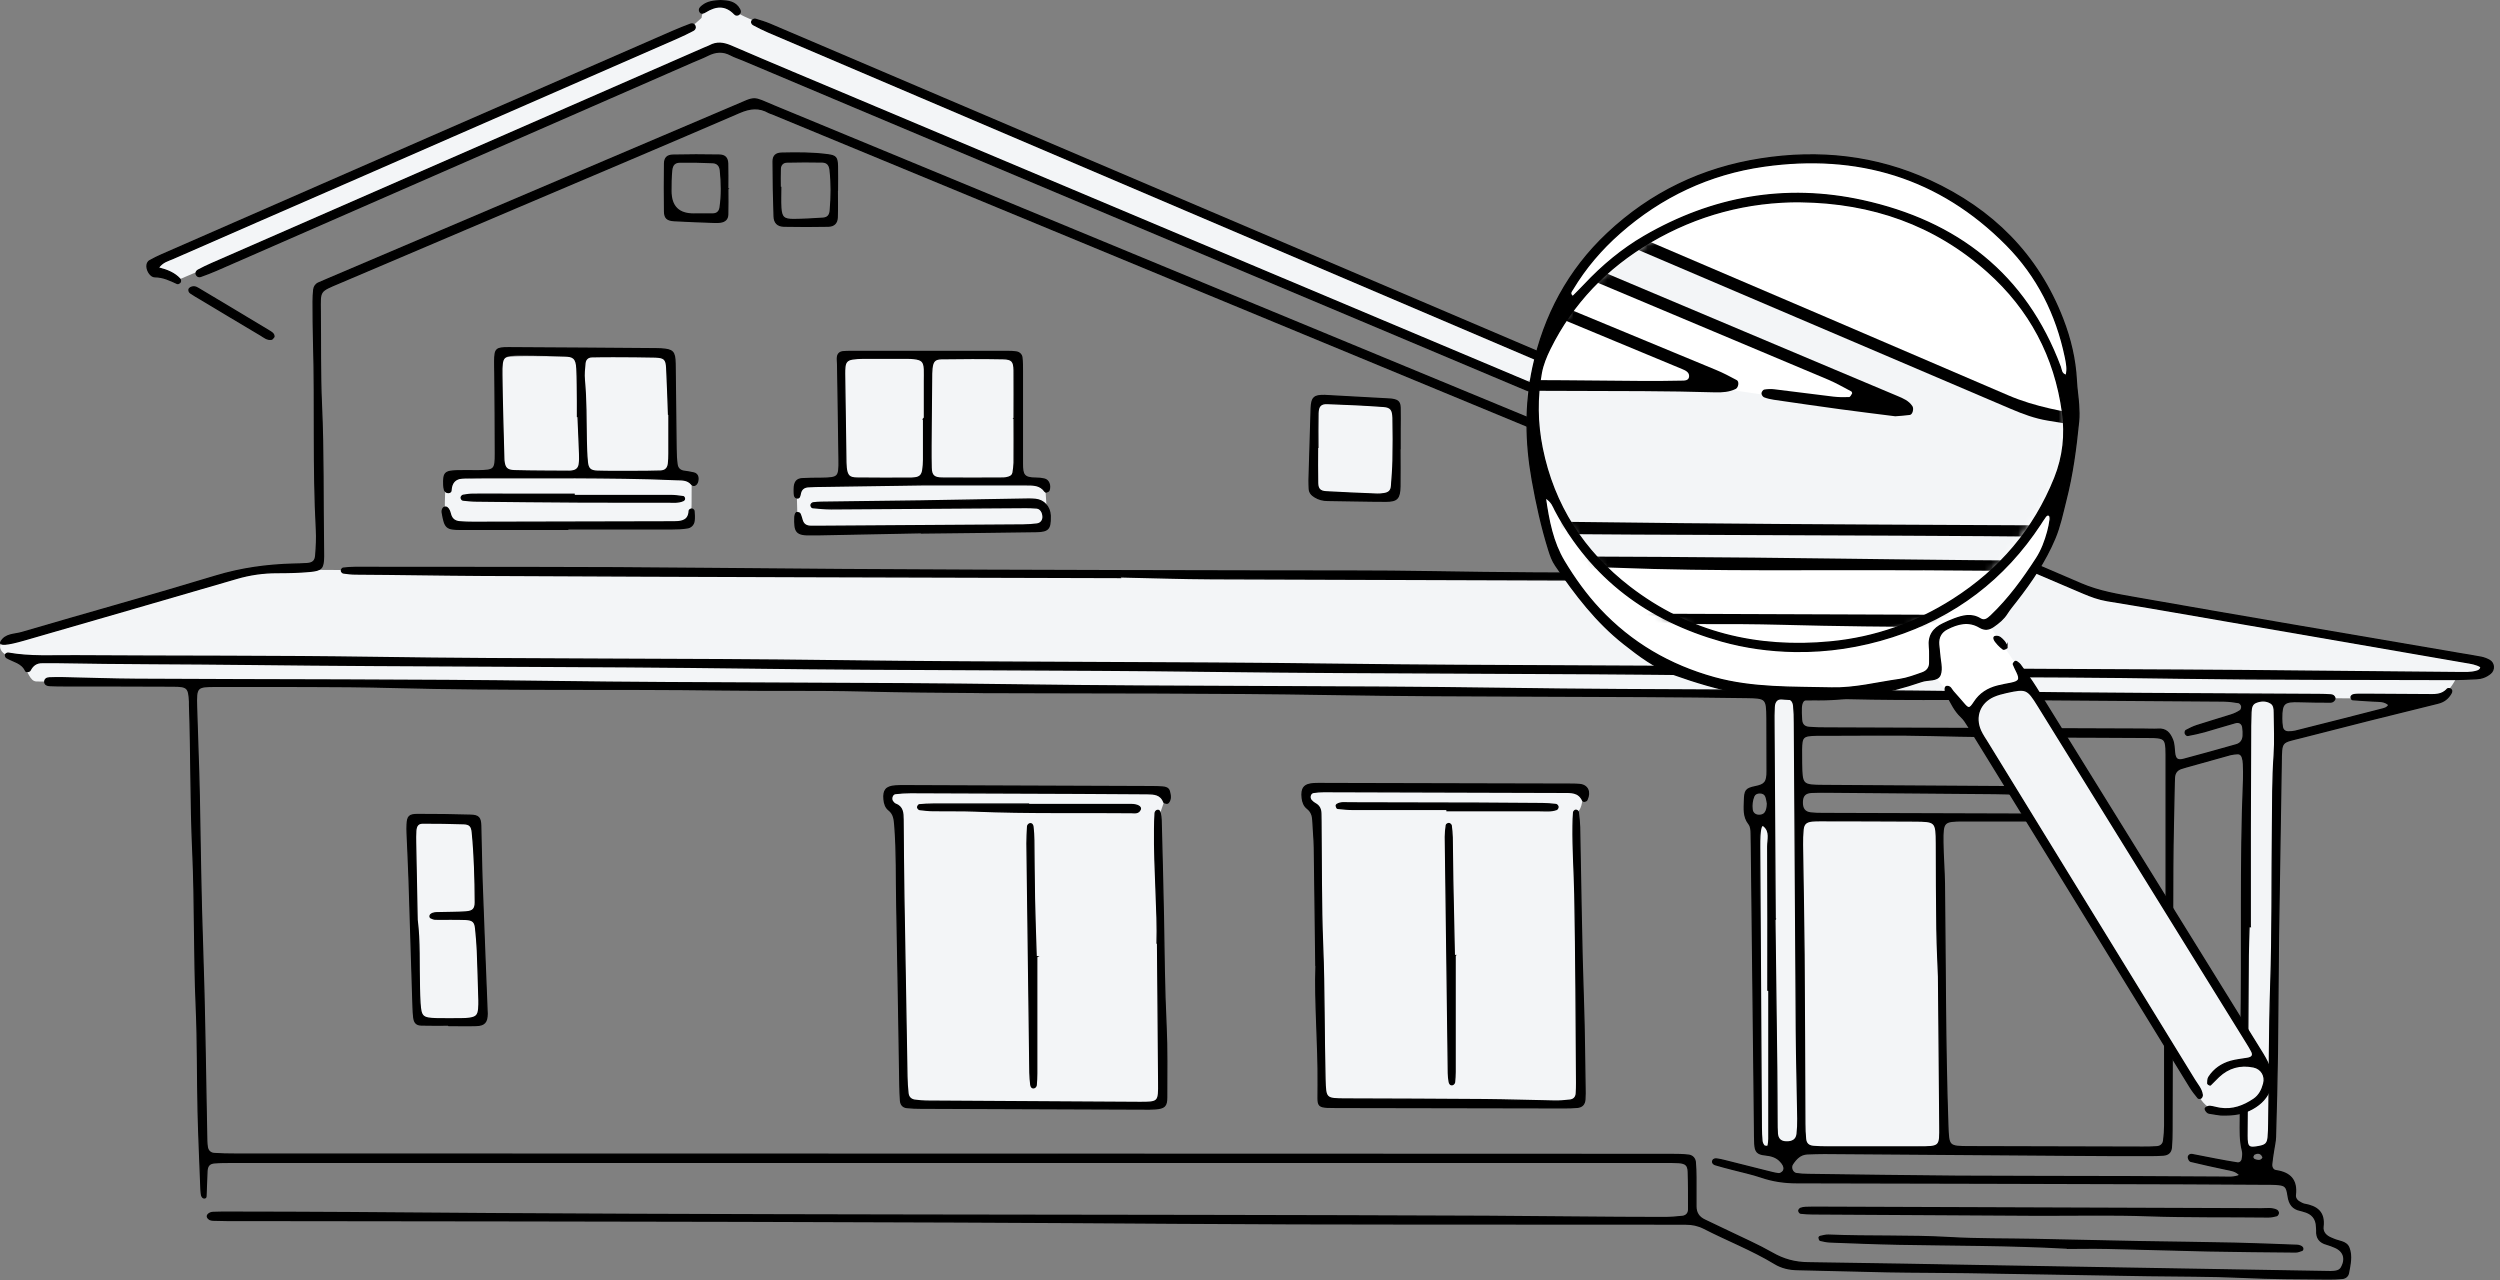 <svg width="371" height="190" viewBox="0 0 371 190" fill="none" xmlns="http://www.w3.org/2000/svg">
<rect x="0" y="0" width="371" height="190" fill="#808080" stroke="none"/>
<path d="M195.493 73.029C195.493 73.029 197.073 73.813 200.742 73.909C204.411 74.004 206.956 73.644 206.956 73.644L207.222 60.42C207.222 60.42 203.722 59.54 200.742 59.54C197.762 59.54 195.312 59.805 195.312 59.805L195.493 73.029Z" fill="#F3F5F7"/>
<path d="M333.484 170.719C334.884 170.836 337.1 170.306 337.1 170.306L338.15 103.698L333.367 103.761L333.484 170.719Z" fill="#F3F5F7"/>
<path d="M263.965 103.295C264.145 103.295 266.998 103.412 266.998 103.412C266.998 103.412 267.061 121.153 267.231 121.27C267.401 121.386 287.369 121.62 287.369 121.62L288.6 170.592L260.985 170.656L260.805 121.853L262.788 121.439C262.788 121.439 262.438 103.815 262.671 103.465C262.904 103.115 263.954 103.284 263.954 103.284L263.965 103.295Z" fill="#F3F5F7"/>
<path d="M195.141 120.114L193.625 118.714L193.922 117.017H234.898C234.898 117.017 235.079 119.509 234.198 120.453C233.732 124.61 234.432 163.656 234.432 163.656L196.202 163.54L195.152 120.114H195.141Z" fill="#F3F5F7"/>
<path d="M132.853 120.283C131.92 119.753 131.22 117.834 131.74 117.42C132.259 117.006 172.08 116.953 172.366 117.24C172.652 117.526 172.949 118.406 172.949 118.406L172.165 120.676L172.302 163.826L134.306 163.709L132.842 120.283H132.853Z" fill="#F3F5F7"/>
<path d="M61.055 123.73C60.875 122.499 60.292 121.63 62.402 121.566C64.513 121.503 70.228 121.747 70.228 121.747L71.395 151.397L61.936 151.514L61.055 123.73Z" fill="#F3F5F7"/>
<path d="M118.341 76.889C118.299 74.789 118.118 71.937 118.426 71.767C118.733 71.597 124.948 71.375 124.948 71.375C124.948 71.375 124.99 55.128 124.948 54.121C124.905 53.114 125.955 52.721 126.74 52.679C127.525 52.636 149.678 52.806 150.028 52.806C150.378 52.806 150.813 53.336 150.908 54.471C151.003 55.606 151.131 71.194 151.131 71.194C151.131 71.194 154.811 71.502 155.023 72.022C155.235 72.541 155.373 77.059 155.373 77.059C155.373 77.059 155.68 78.194 153.973 78.416C152.265 78.639 120.091 78.893 119.518 78.809C118.946 78.724 118.341 76.879 118.341 76.879V76.889Z" fill="#F3F5F7"/>
<path d="M66.036 76.274C65.951 73.782 66.163 71.194 66.163 71.194L73.873 70.76C73.873 70.76 73.692 55.043 73.745 54.036C73.798 53.029 75.145 52.859 78.433 52.859C81.72 52.859 99.006 52.986 99.006 52.986L99.621 70.717C99.621 70.717 102.685 70.802 102.643 71.46C102.601 72.117 102.77 77.589 102.293 77.759C101.816 77.928 82.547 78.151 82.197 78.151C81.847 78.151 67.351 78.193 66.789 77.844C66.227 77.493 66.046 76.263 66.046 76.263L66.036 76.274Z" fill="#F3F5F7"/>
<path d="M22.764 39.73C23.114 40.547 26.719 41.416 26.719 41.416L106.71 7.153L298.294 87.589C298.294 87.589 292.695 87.589 288.018 87.006C283.342 86.423 280.892 85.956 280.892 85.956L44.949 84.556C44.949 84.556 39.583 84.206 37.122 84.789C34.662 85.373 2.562 94.482 0.929 94.949C-0.704 95.415 -0.238 97.515 2.912 97.748C4.312 99.965 4.428 101.015 5.361 101.131C6.295 101.248 353.036 103.581 355.485 103.698C357.935 103.814 360.851 104.048 362.145 103.464C363.439 102.881 364.658 100.368 364.658 100.368C364.658 100.368 368.624 100.484 368.858 99.318C369.091 98.151 366.811 98.088 365.008 97.568C363.205 97.048 311.826 88.342 311.826 88.342C311.826 88.342 114.006 3.886 112.299 3.229C110.592 2.571 109.701 2.062 109.701 2.062C109.701 2.062 108.227 0.344 106.562 0.599C104.897 0.853 104.155 1.691 104.112 2.656C102.882 3.833 102.278 4.141 102.278 4.141L23.909 38.426L22.753 39.709L22.764 39.73Z" fill="#F3F5F7"/>
<path d="M354.515 104.599C353.836 103.963 352.966 104.08 352.15 104.027C351.142 103.963 350.124 103.91 349.117 103.825C349.021 103.825 348.883 103.571 348.894 103.443C348.905 103.316 349.074 103.157 349.202 103.125C349.446 103.051 349.7 103.051 349.955 103.04C350.464 103.04 350.973 103.04 351.482 103.04C354.366 103.062 357.251 103.072 360.135 103.093C361.238 103.093 362.362 103.231 363.2 102.245C363.263 102.171 363.539 102.192 363.645 102.256C363.9 102.425 363.847 102.68 363.709 102.913C363.263 103.666 362.68 104.133 361.758 104.355C355.013 106.01 348.268 107.696 341.545 109.435C338.48 110.23 338.565 109.827 338.523 113.316C338.406 121.874 338.236 130.443 338.12 139.001C338.045 144.77 338.035 150.528 337.961 156.297C337.908 160.454 337.791 164.6 337.674 168.758C337.653 169.426 337.483 170.094 337.388 170.762C337.293 171.43 337.165 172.098 337.112 172.766C337.07 173.222 337.293 173.667 337.749 173.731C339.869 174.039 340.888 175.131 340.622 177.337C340.559 177.867 340.951 178.281 341.45 178.503C341.598 178.577 341.757 178.673 341.916 178.705C343.804 179.023 344.992 179.861 344.726 182.045C344.62 182.883 345.204 183.456 345.988 183.763C346.063 183.795 346.147 183.827 346.222 183.859C347.028 184.262 348.205 184.198 348.576 185.184C349.043 186.393 348.735 187.687 348.502 188.938C348.417 189.373 348.056 189.67 347.6 189.712C346.922 189.776 346.243 189.797 345.575 189.797C341.248 189.765 336.932 189.755 332.605 189.543C328.035 189.331 323.453 189.373 318.872 189.299C309.89 189.15 300.897 188.981 291.915 188.843C288.013 188.779 284.11 188.8 280.208 188.726C275.711 188.641 271.225 188.493 266.729 188.408C265.51 188.387 264.396 188.132 263.346 187.496C260.006 185.47 256.347 184.06 252.879 182.278C252.031 181.844 251.14 181.653 250.186 181.653C248.404 181.674 246.623 181.642 244.841 181.642C221.352 181.61 197.852 181.685 174.362 181.515C131.276 181.207 88.2 181.176 45.113 181.123C41.295 181.123 37.477 181.123 33.66 181.112C32.981 181.112 32.302 181.091 31.623 181.07C31.274 181.059 30.956 180.963 30.796 180.603C30.669 180.317 31.104 179.935 31.645 179.924C32.408 179.892 33.172 179.892 33.935 179.892C39.959 179.914 45.982 179.903 51.995 179.956C108.221 180.454 164.447 180.264 220.684 180.507C229.422 180.55 238.149 180.688 246.888 180.688C247.821 180.688 248.754 180.624 249.677 180.518C250.228 180.454 250.599 180.073 250.599 179.479C250.599 177.612 250.61 175.746 250.546 173.89C250.515 172.893 250.133 172.586 249.083 172.522C248.404 172.48 247.726 172.49 247.047 172.49C176.144 172.49 105.241 172.49 34.338 172.49C33.49 172.49 32.642 172.49 31.793 172.565C31.104 172.618 30.754 172.999 30.712 173.742C30.637 175.004 30.627 176.266 30.563 177.538C30.563 177.75 30.372 177.825 30.171 177.74C30.107 177.708 30.054 177.634 30.012 177.57C29.969 177.506 29.927 177.422 29.916 177.347C29.874 177.093 29.842 176.849 29.831 176.594C29.683 172.702 29.503 168.811 29.407 164.908C29.291 159.733 29.354 154.558 29.131 149.393C28.792 141.684 28.962 133.964 28.612 126.254C28.283 119.053 28.389 111.842 28.135 104.642C28.135 104.472 28.135 104.302 28.135 104.133C28.029 102.054 27.838 101.821 25.717 101.81C20.372 101.778 15.027 101.789 9.682 101.778C8.919 101.778 8.155 101.778 7.392 101.736C7.053 101.725 6.671 101.619 6.65 101.206C6.628 100.824 6.915 100.612 7.307 100.601C7.986 100.58 8.664 100.559 9.343 100.58C12.991 100.654 16.628 100.792 20.277 100.813C40.797 100.93 61.327 100.856 81.847 101.142C104.912 101.46 127.978 101.312 151.043 101.641C175.041 101.98 199.039 101.81 223.038 102.16C246.188 102.5 269.338 102.351 292.488 102.669C309.699 102.913 326.921 102.966 344.133 103.062C344.726 103.062 345.32 103.083 345.914 103.125C346.169 103.146 346.381 103.263 346.487 103.549C346.572 103.793 346.243 104.186 345.872 104.186C344.345 104.186 342.818 104.175 341.301 104.122C338.936 104.037 338.597 104.324 338.597 106.614C338.597 107.038 338.629 107.463 338.692 107.876C338.777 108.343 339.106 108.608 339.573 108.618C339.912 108.618 340.251 108.597 340.58 108.523C344.854 107.452 349.127 106.37 353.39 105.267C353.783 105.161 354.239 105.108 354.525 104.599H354.515ZM145.518 102.754C139.664 102.722 133.821 102.669 127.967 102.521C121.106 102.351 114.223 102.478 107.362 102.383C91.084 102.16 74.795 102.447 58.517 102.012C49.705 101.778 40.881 101.884 32.058 101.853C29.174 101.842 29.078 101.937 29.163 104.886C29.28 109.287 29.481 113.698 29.566 118.099C29.704 125.554 29.789 133.02 30.054 140.475C30.383 149.796 30.468 159.118 30.659 168.439C30.669 169.033 30.669 169.627 30.754 170.21C30.839 170.762 31.21 171.144 31.772 171.186C32.79 171.25 33.808 171.271 34.826 171.271C85.209 171.281 135.581 171.292 185.964 171.303C206.654 171.303 227.354 171.303 248.044 171.324C248.892 171.324 249.74 171.334 250.578 171.43C251.119 171.494 251.511 171.875 251.575 172.437C251.649 173.19 251.66 173.954 251.67 174.717C251.681 176.16 251.67 177.602 251.67 179.044C251.67 179.977 252.105 180.645 252.964 181.048C254.12 181.589 255.265 182.141 256.411 182.692C258.617 183.763 260.886 184.749 263.007 185.958C264.682 186.923 266.379 187.379 268.309 187.401C277.631 187.517 286.963 187.708 296.284 187.867C305.182 188.016 314.09 188.164 322.987 188.323C330.622 188.45 338.247 188.588 345.882 188.715C346.211 188.715 346.561 188.684 346.879 188.588C347.102 188.514 347.346 188.344 347.452 188.143C348.215 186.817 347.834 185.64 346.487 185.078C346.094 184.919 345.702 184.749 345.299 184.643C344.239 184.368 343.74 183.699 343.814 182.607C343.825 182.438 343.783 182.268 343.783 182.098C343.761 180.815 343.093 180.062 341.874 179.755C341.715 179.712 341.556 179.649 341.386 179.617C340.23 179.383 339.732 178.673 339.562 177.506C339.339 175.958 339.117 175.841 337.621 175.746C337.112 175.714 336.603 175.725 336.094 175.725C332.192 175.704 328.289 175.672 324.387 175.661C305.139 175.608 285.881 175.544 266.634 175.513C264.831 175.513 263.102 175.269 261.395 174.686C259.953 174.198 258.457 173.89 256.983 173.498C256.167 173.286 255.34 173.074 254.534 172.83C254.3 172.755 254.078 172.543 254.184 172.257C254.29 171.992 254.566 171.96 254.82 172.003C255.159 172.056 255.488 172.119 255.817 172.204C257.948 172.745 260.091 173.286 262.222 173.816C262.795 173.954 263.367 174.123 263.951 174.187C264.152 174.208 264.438 174.039 264.587 173.869C264.831 173.604 264.799 173.233 264.651 172.925C264.545 172.702 264.375 172.501 264.205 172.321C263.59 171.663 262.816 171.472 261.936 171.377C260.769 171.26 260.483 170.878 260.419 169.744C260.377 168.98 260.387 168.217 260.377 167.453C260.218 153.466 260.069 139.478 259.91 125.49C259.91 124.897 259.889 124.303 259.878 123.709C259.868 123.2 259.857 122.659 259.529 122.245C258.712 121.206 258.85 120.008 258.882 118.831C258.924 117.304 259.062 117.039 260.525 116.742C261.862 116.466 262.265 116.105 262.243 114.44C262.222 111.81 262.243 109.18 262.222 106.551C262.201 103.634 262.105 103.549 259.232 103.507C238.627 103.199 218.022 103.401 197.406 103.051C180.11 102.754 162.803 102.839 145.507 102.765L145.518 102.754ZM321.29 139.807C321.343 139.807 321.407 139.807 321.46 139.807C321.46 130.814 321.46 121.832 321.46 112.839C321.46 112.245 321.47 111.651 321.439 111.057C321.364 109.753 321.099 109.509 319.699 109.435C319.445 109.424 319.19 109.424 318.936 109.424C308.162 109.34 297.398 109.424 286.623 109.138C281.364 109 276.104 109.106 270.844 109.096C270.419 109.096 269.995 109.096 269.571 109.096C267.535 109.149 267.365 109.308 267.334 111.238C267.323 111.916 267.334 112.595 267.344 113.274C267.397 116.508 267.429 116.551 270.621 116.572C281.141 116.646 291.65 116.71 302.17 116.773C302.764 116.773 303.358 116.773 303.951 116.795C304.354 116.816 304.81 116.763 305.023 117.261C305.171 117.611 304.662 117.961 303.941 117.982C303.517 117.993 303.092 118.004 302.668 117.982C300.463 117.908 298.267 117.791 296.062 117.76C287.748 117.675 279.444 117.611 271.13 117.548C270.366 117.548 269.603 117.537 268.839 117.579C267.874 117.632 267.471 118.078 267.45 119.022C267.429 119.997 267.811 120.538 268.68 120.644C269.264 120.718 269.868 120.729 270.451 120.729C280.801 120.761 291.141 120.782 301.491 120.824C302.796 120.824 304.036 120.846 304.832 119.573C304.842 119.552 305.182 119.637 305.224 119.743C305.659 120.655 305.266 121.577 304.365 121.694C303.612 121.789 302.849 121.8 302.085 121.811C298.522 121.821 294.959 121.811 291.396 121.811C288.394 121.821 288.288 121.917 288.32 125.003C288.341 127.039 288.511 129.064 288.543 131.1C288.691 143.052 288.638 155.014 289.052 166.955C289.169 170.157 289.116 170.168 292.308 170.179C300.876 170.2 309.445 170.221 318.003 170.242C318.681 170.242 319.36 170.232 320.039 170.189C320.611 170.157 321.014 169.839 321.089 169.267C321.184 168.514 321.248 167.75 321.248 166.987C321.248 157.909 321.248 148.842 321.248 139.764L321.29 139.807ZM287.684 144.918C287.631 143.423 287.482 140.634 287.44 137.845C287.376 133.614 287.387 129.382 287.366 125.151C287.345 121.917 287.281 121.853 284.131 121.832C279.476 121.8 274.82 121.8 270.165 121.789C269.741 121.789 269.317 121.789 268.892 121.832C268.033 121.927 267.652 122.267 267.567 123.094C267.493 123.847 267.471 124.61 267.482 125.374C267.556 130.793 267.673 136.201 267.715 141.62C267.779 149.998 267.79 158.386 267.832 166.764C267.832 167.527 267.864 168.291 267.938 169.044C268.012 169.733 268.394 170.072 269.126 170.136C269.794 170.2 270.483 170.2 271.151 170.21C275.637 170.21 280.123 170.21 284.619 170.21C287.97 170.21 287.907 170.21 287.875 167.05C287.811 160.104 287.758 153.169 287.684 144.929V144.918ZM332.436 174.42C331.799 173.699 331.036 173.657 330.304 173.498C328.565 173.127 326.826 172.755 325.097 172.331C324.938 172.289 324.758 171.95 324.758 171.737C324.758 171.472 325.012 171.281 325.288 171.334C326.455 171.547 327.611 171.79 328.777 172.013C329.859 172.215 330.94 172.427 332.022 172.586C332.393 172.639 332.69 172.374 332.754 172.024C332.828 171.621 332.892 171.165 332.786 170.772C332.393 169.267 332.457 167.75 332.467 166.223C332.489 161.907 332.489 157.58 332.563 153.264C332.796 140.729 332.425 128.184 332.955 115.66C332.987 114.896 332.955 114.133 332.934 113.369C332.923 113.03 332.87 112.691 332.764 112.372C332.648 112.033 332.393 111.81 332.001 111.842C331.661 111.874 331.322 111.895 330.993 111.98C328.788 112.585 326.592 113.21 324.387 113.825C324.143 113.889 323.899 113.963 323.655 114.048C323.029 114.271 322.711 114.737 322.679 115.395C322.669 115.649 322.648 115.904 322.648 116.158C322.573 120.305 322.457 124.451 322.435 128.608C322.372 141.652 322.361 154.706 322.319 167.75C322.319 168.598 322.298 169.447 322.223 170.285C322.16 170.984 321.778 171.345 321.067 171.409C320.389 171.462 319.71 171.472 319.031 171.472C314.959 171.472 310.898 171.472 306.825 171.43C294.8 171.345 282.763 171.25 270.738 171.165C269.889 171.165 269.041 171.197 268.203 171.228C267.164 171.271 266.528 171.95 265.997 172.755C265.658 173.264 265.987 174.07 266.57 174.166C267.153 174.251 267.747 174.293 268.341 174.293C275.711 174.389 283.081 174.505 290.452 174.558C298.925 174.611 307.398 174.59 315.871 174.622C320.527 174.632 325.193 174.675 329.848 174.696C330.665 174.696 331.513 174.813 332.414 174.41L332.436 174.42ZM300.494 103.793C290.409 103.719 280.335 103.931 270.25 103.539C267.217 103.422 267.174 103.899 267.344 106.794C267.387 107.516 267.747 107.887 268.447 107.95C269.285 108.025 270.133 108.035 270.982 108.035C286.655 108.099 302.329 108.152 318.003 108.205C318.766 108.205 319.53 108.258 320.293 108.215C321.428 108.141 321.969 108.767 322.372 109.721C322.647 110.368 322.626 111.036 322.701 111.715C322.796 112.638 323.146 112.935 324.047 112.691C326.667 112.001 329.275 111.259 331.874 110.527C332.51 110.347 332.849 109.859 332.892 109.212C332.923 108.799 332.892 108.364 332.839 107.95C332.764 107.378 332.33 107.07 331.736 107.229C330.187 107.653 328.65 108.152 327.101 108.587C326.296 108.809 325.468 108.979 324.641 109.138C324.546 109.159 324.344 108.968 324.302 108.841C324.259 108.714 324.312 108.449 324.408 108.406C324.928 108.131 325.458 107.865 326.009 107.685C327.695 107.134 329.413 106.646 331.099 106.105C331.577 105.957 332.043 105.734 332.457 105.458C332.616 105.352 332.722 105.002 332.68 104.79C332.637 104.578 332.404 104.292 332.224 104.26C331.481 104.133 330.718 104.037 329.965 104.027C320.134 103.942 310.314 103.878 300.484 103.815L300.494 103.793ZM333.941 137.516C333.878 137.516 333.814 137.516 333.751 137.516C333.708 138.958 333.655 140.401 333.634 141.832C333.602 146.074 333.592 150.316 333.56 154.547C333.528 159.213 333.464 163.879 333.443 168.535C333.443 170.295 333.687 170.465 335.362 170.126C336.232 169.945 336.508 169.67 336.603 168.779C336.667 168.1 336.677 167.421 336.688 166.743C336.794 159.881 336.752 153.01 336.985 146.148C337.25 138.354 337.144 130.549 337.24 122.744C337.282 119.181 337.24 115.628 337.494 112.065C337.643 109.955 337.526 107.823 337.515 105.713C337.515 105.204 337.473 104.631 337.006 104.334C336.317 103.899 335.543 103.931 334.8 104.217C334.132 104.472 334.069 105.087 334.037 105.692C334.005 106.37 333.995 107.049 333.984 107.728C333.963 112.903 333.941 118.067 333.931 123.242C333.931 127.993 333.931 132.733 333.931 137.484L333.941 137.516ZM263.442 136.424C263.442 136.424 263.41 136.424 263.389 136.424C263.484 143.879 263.579 151.334 263.664 158.8C263.696 161.345 263.686 163.89 263.707 166.424C263.707 167.018 263.707 167.612 263.749 168.206C263.813 169.033 264.258 169.436 265.043 169.468C266.008 169.51 266.602 169.118 266.697 168.291C266.782 167.538 266.814 166.774 266.803 166.011C266.74 161.695 266.612 157.368 266.581 153.052C266.475 137.792 266.39 122.542 266.294 107.282C266.294 106.434 266.273 105.585 266.188 104.748C266.103 103.931 265.658 103.602 264.799 103.602C263.792 103.602 263.336 103.974 263.283 104.907C263.23 105.755 263.251 106.604 263.251 107.452C263.304 117.113 263.367 126.774 263.431 136.445L263.442 136.424ZM262.508 146.944C262.508 146.944 262.402 146.944 262.36 146.944C262.36 139.839 262.381 132.733 262.339 125.628C262.339 124.589 262.774 123.401 261.755 122.564C261.331 122.214 261.109 123.062 261.13 125.703C261.215 139.573 261.289 153.444 261.374 167.315C261.374 167.994 261.406 168.673 261.469 169.341C261.49 169.574 261.618 169.829 261.766 170.019C261.84 170.115 262.063 170.126 262.212 170.136C262.275 170.136 262.392 170.051 262.402 169.998C262.455 169.67 262.508 169.351 262.508 169.023C262.508 161.663 262.508 154.303 262.508 146.944ZM262.286 119.244C262.243 119.053 262.222 118.629 262.074 118.237C261.915 117.802 261.512 117.622 261.066 117.654C260.727 117.675 260.409 117.813 260.26 118.152C259.995 118.788 259.931 119.446 260.006 120.124C260.059 120.655 260.472 121.005 261.045 121.005C261.862 121.005 262.265 120.506 262.296 119.234L262.286 119.244ZM334.291 171.653C334.334 172.098 334.673 172.151 335.002 172.215C335.362 172.289 335.67 172.162 335.829 171.833C335.872 171.737 335.755 171.515 335.659 171.398C335.331 171.027 334.917 171.069 334.525 171.271C334.408 171.334 334.366 171.536 334.302 171.653H334.291Z" fill="black" stroke="black" stroke-width="0.2" stroke-miterlimit="10"/>
<path d="M368.201 98.968C367.491 98.522 366.653 98.416 365.836 98.278C354.235 96.264 342.633 94.259 331.021 92.255C324.924 91.205 318.837 90.124 312.728 89.137C311.445 88.925 310.279 88.49 309.112 87.992C291.498 80.473 273.873 72.955 256.258 65.436C229.598 54.057 202.938 42.689 176.278 31.31C155.546 22.466 134.803 13.621 114.071 4.767C113.297 4.438 112.544 4.056 111.791 3.653C111.579 3.536 111.452 3.261 111.653 3.027C111.749 2.921 111.971 2.815 112.098 2.858C112.82 3.08 113.551 3.293 114.251 3.589C122.671 7.174 131.091 10.769 139.512 14.364C172.259 28.33 204.995 42.286 237.743 56.252C261.444 66.359 285.145 76.454 308.815 86.635C311.53 87.801 314.33 88.246 317.15 88.745C324.743 90.092 332.336 91.385 339.94 92.701C348.286 94.132 356.642 95.553 364.988 96.985C366.07 97.165 367.162 97.335 368.244 97.547C368.647 97.632 369.06 97.791 369.421 97.992C370.142 98.395 370.206 99.403 369.58 99.922C368.965 100.431 368.265 100.686 367.48 100.718C366.208 100.771 364.935 100.845 363.662 100.834C350.269 100.781 336.864 100.834 323.471 100.633C300.66 100.272 277.849 100.442 255.039 100.145C230.022 99.816 205.006 99.933 180 99.615C157.105 99.318 134.209 99.434 111.314 99.127C86.467 98.798 61.62 98.883 36.784 98.586C27.378 98.469 17.961 98.501 8.554 98.321C7.791 98.31 7.027 98.332 6.264 98.321C5.405 98.31 4.853 98.713 4.461 99.466C4.355 99.678 3.888 99.731 3.804 99.54C3.242 98.31 1.958 98.172 0.972 97.579C0.866 97.515 0.781 97.26 0.824 97.144C0.855 97.038 1.099 96.911 1.216 96.932C4.493 97.515 7.812 97.303 11.11 97.324C25.946 97.42 40.793 97.345 55.629 97.568C78.439 97.918 101.25 97.748 124.061 98.056C148.992 98.385 173.924 98.257 198.845 98.586C221.74 98.883 244.636 98.766 267.531 99.074C292.463 99.413 317.394 99.328 342.315 99.604C349.855 99.689 357.406 99.742 364.956 99.816C365.805 99.816 366.653 99.869 367.48 99.636C367.798 99.551 368.116 99.445 368.191 98.947L368.201 98.968Z" fill="black" stroke="black" stroke-width="0.2" stroke-miterlimit="10"/>
<path d="M166.176 85.701C134.543 85.606 102.909 85.543 71.275 85.373C65.082 85.341 58.9 85.214 52.706 85.182C52.112 85.182 51.529 85.097 50.946 85.023C50.829 85.002 50.66 84.811 50.66 84.683C50.66 84.567 50.808 84.334 50.904 84.323C51.487 84.259 52.081 84.206 52.675 84.206C69.886 84.238 87.108 84.174 104.319 84.355C132.051 84.641 159.782 84.683 187.513 84.737C195.912 84.758 204.311 84.705 212.699 84.853C232.71 85.214 252.721 85.002 272.743 85.235C274.1 85.246 275.457 85.235 276.815 85.203C277.122 85.203 277.557 85.203 277.578 84.768C277.589 84.397 277.239 84.206 276.921 84.079C272.7 82.319 268.469 80.558 264.238 78.808C228.288 63.93 192.349 49.052 156.399 34.173C142.454 28.404 128.519 22.636 114.574 16.877C114.415 16.814 114.245 16.782 114.097 16.697C112.655 15.87 111.308 16.018 109.77 16.676C98.72 21.448 87.628 26.125 76.556 30.833C67.818 34.545 59.08 38.267 50.352 41.978C47.33 43.262 47.489 43.06 47.521 46.231C47.574 50.812 47.489 55.393 47.69 59.964C48.019 67.08 47.892 74.206 47.998 81.322C47.998 81.746 48.019 82.17 48.008 82.594C47.977 84.323 47.754 84.63 45.951 84.79C44.35 84.938 42.738 84.97 41.126 84.97C39.079 84.97 37.096 85.246 35.113 85.829C24.625 88.904 14.116 91.916 3.617 94.959C0.913 95.744 -0.115 95.755 0.139 95.267C0.775 94.058 2.154 94.196 3.225 93.878C12.822 91.057 22.462 88.395 32.027 85.489C35.813 84.344 39.62 83.825 43.523 83.719C44.202 83.697 44.88 83.697 45.559 83.644C46.418 83.581 46.8 83.263 46.863 82.393C46.959 81.131 47.033 79.848 46.959 78.586C46.46 69.349 46.81 60.102 46.545 50.865C46.481 48.829 46.481 46.793 46.471 44.757C46.471 44.163 46.503 43.569 46.566 42.986C46.619 42.551 46.842 42.191 47.266 42C47.733 41.788 48.199 41.586 48.666 41.395C68.709 32.869 88.752 24.332 108.794 15.806C112.368 14.29 111.499 14.322 114.998 15.774C162.465 35.393 209.931 55.033 257.387 74.673C264.98 77.812 272.584 80.961 280.177 84.121C280.876 84.408 281.545 84.768 282.213 85.118C282.478 85.256 282.372 85.85 282.107 85.977C281.481 86.285 280.813 86.327 280.124 86.306C277.748 86.242 275.373 86.189 273.008 86.189C241.968 86.083 210.928 85.999 179.888 85.882C175.307 85.861 170.736 85.701 166.155 85.606C166.155 85.627 166.155 85.648 166.155 85.68L166.176 85.701Z" fill="black" stroke="black" stroke-width="0.2" stroke-miterlimit="10"/>
<path d="M297.773 88.702C295.949 88.469 294.178 88.257 292.417 88.013C290.233 87.716 288.059 87.398 285.874 87.08C285.546 87.027 285.206 86.953 284.899 86.836C284.782 86.794 284.644 86.582 284.655 86.454C284.655 86.316 284.803 86.104 284.92 86.083C285.249 86.03 285.588 86.009 285.917 86.051C287.847 86.284 289.787 86.539 291.717 86.772C292.216 86.836 292.736 86.836 293.234 86.815C293.34 86.815 293.446 86.603 293.531 86.465C293.552 86.422 293.499 86.284 293.446 86.263C292.704 85.871 291.972 85.447 291.198 85.118C283.7 81.958 276.192 78.819 268.695 75.659C246.361 66.242 224.028 56.825 201.684 47.408C176.689 36.877 151.693 26.358 126.698 15.838C121.226 13.537 115.765 11.225 110.303 8.923C109.678 8.658 109.02 8.457 108.426 8.139C107.27 7.524 106.168 7.63 105.033 8.202C104.28 8.584 103.474 8.881 102.7 9.22C79.168 19.517 55.647 29.804 32.115 40.101C31.341 40.441 30.546 40.737 29.75 41.024C29.506 41.109 29.241 40.992 29.135 40.727C29.029 40.451 29.188 40.207 29.411 40.091C30.079 39.73 30.768 39.401 31.468 39.094C55.848 28.425 80.239 17.768 104.619 7.099C104.853 6.993 105.096 6.93 105.319 6.803C106.38 6.219 107.366 6.368 108.469 6.834C114.619 9.486 120.802 12.062 126.974 14.661C159.541 28.383 192.118 42.095 224.685 55.817C247.104 65.266 269.511 74.715 291.93 84.164C293.955 85.023 295.991 85.871 298.027 86.73C298.579 86.963 299.119 87.186 299.469 87.716C299.629 87.96 299.491 88.533 299.226 88.575C298.727 88.639 298.229 88.671 297.773 88.713V88.702Z" fill="black" stroke="black" stroke-width="0.2" stroke-miterlimit="10"/>
<path d="M85.066 70.898C80.58 70.898 76.084 70.898 71.598 70.898C70.919 70.898 70.241 70.919 69.562 70.898C68.162 70.823 67.017 71.046 66.921 72.796C66.911 73.04 66.593 73.167 66.327 73.061C66.19 73.008 66.031 72.86 65.978 72.722C65.893 72.488 65.871 72.223 65.861 71.969C65.797 70.177 66.02 69.922 67.833 69.869C68.851 69.837 69.869 69.869 70.888 69.869C73.401 69.827 73.517 69.721 73.517 67.313C73.517 63.337 73.475 59.349 73.443 55.373C73.443 54.779 73.411 54.185 73.422 53.591C73.443 51.778 73.602 51.597 75.522 51.608C82.807 51.64 90.093 51.703 97.378 51.756C97.632 51.756 97.887 51.756 98.141 51.778C99.849 51.894 100.146 52.181 100.178 53.962C100.241 58.193 100.273 62.435 100.326 66.666C100.326 67.43 100.368 68.194 100.474 68.947C100.549 69.477 100.899 69.848 101.482 69.933C101.98 70.007 102.489 70.071 102.977 70.198C103.486 70.336 103.677 70.802 103.529 71.428C103.412 71.948 102.945 72.223 102.648 71.873C101.991 71.099 101.143 71.216 100.315 71.174C95.236 70.94 90.156 70.919 85.076 70.887L85.066 70.898ZM99.287 61.47C99.287 61.47 99.234 61.47 99.213 61.47C99.128 59.19 99.064 56.9 98.947 54.62C98.884 53.305 98.597 53.018 97.23 52.976C95.193 52.923 93.168 52.923 91.132 52.912C90.029 52.912 88.937 52.912 87.834 52.944C87.251 52.955 86.869 53.305 86.805 53.867C86.72 54.704 86.625 55.563 86.71 56.391C86.985 59.349 86.954 62.308 86.996 65.267C87.017 66.37 87.049 67.472 87.155 68.565C87.251 69.561 87.622 69.901 88.629 69.933C90.326 69.986 92.012 69.965 93.709 69.965C95.151 69.965 96.583 69.965 98.025 69.912C98.735 69.89 99.117 69.498 99.202 68.819C99.266 68.321 99.276 67.812 99.276 67.303C99.276 65.352 99.276 63.411 99.276 61.46L99.287 61.47ZM85.776 61.799C85.776 61.799 85.723 61.799 85.702 61.799C85.702 61.035 85.702 60.282 85.702 59.519C85.681 57.918 85.692 56.306 85.617 54.704C85.543 53.103 85.045 52.859 83.815 52.817C81.704 52.753 79.594 52.668 77.484 52.668C74.578 52.668 74.44 52.774 74.472 55.648C74.514 59.784 74.652 63.931 74.758 68.066C74.758 68.151 74.758 68.236 74.769 68.321C74.875 69.434 75.204 69.827 76.359 69.859C79.064 69.933 81.768 69.922 84.472 69.943C84.642 69.943 84.811 69.922 84.981 69.89C85.554 69.805 85.893 69.434 85.967 68.894C86.041 68.395 86.041 67.886 86.02 67.377C85.957 65.521 85.861 63.665 85.787 61.809L85.776 61.799Z" fill="black" stroke="black" stroke-width="0.2" stroke-miterlimit="10"/>
<path d="M136.798 71.947C131.538 72.021 126.289 72.106 121.029 72.18C120.69 72.18 120.35 72.201 120.011 72.223C119.343 72.254 118.908 72.541 118.76 73.241C118.696 73.538 118.654 74.036 118.187 73.867C117.848 73.75 117.89 73.304 117.869 72.965C117.869 72.71 117.858 72.456 117.89 72.201C117.975 71.48 118.304 71.099 119.014 71.046C119.947 70.982 120.881 70.993 121.814 70.982C124.454 70.94 124.55 70.865 124.518 68.257C124.465 63.506 124.38 58.765 124.306 54.014C124.306 53.675 124.242 53.336 124.285 52.996C124.338 52.519 124.635 52.243 125.122 52.201C125.462 52.169 125.801 52.159 126.141 52.159C133.946 52.159 141.74 52.159 149.545 52.159C149.969 52.159 150.393 52.169 150.807 52.233C151.263 52.307 151.592 52.615 151.645 53.06C151.719 53.728 151.719 54.417 151.719 55.086C151.719 59.073 151.719 63.06 151.719 67.037C151.719 67.631 151.719 68.225 151.719 68.819C151.719 70.409 151.899 70.971 153.734 70.961C154.147 70.961 154.582 71.003 154.985 71.099C155.611 71.247 155.929 72.032 155.664 72.774C155.622 72.891 155.409 72.965 155.272 73.018C155.219 73.039 155.102 72.976 155.059 72.912C154.37 71.936 153.342 71.947 152.313 71.947C149.174 71.947 146.035 71.947 142.896 71.947C140.86 71.947 138.824 71.947 136.788 71.947C136.788 71.947 136.788 71.926 136.788 71.915L136.798 71.947ZM150.489 62.053H150.499C150.499 59.677 150.521 57.302 150.499 54.937C150.478 53.611 150.181 53.251 148.845 53.23C145.791 53.166 142.747 53.187 139.693 53.23C138.707 53.251 138.4 53.643 138.293 54.683C138.24 55.192 138.24 55.701 138.24 56.21C138.209 58.5 138.187 60.791 138.177 63.071C138.166 65.192 138.134 67.313 138.177 69.423C138.198 70.547 138.601 70.94 139.757 70.95C142.811 70.982 145.865 70.961 148.909 70.95C149.163 70.95 149.418 70.897 149.651 70.823C150.001 70.728 150.277 70.515 150.34 70.155C150.425 69.656 150.489 69.147 150.499 68.649C150.521 66.443 150.499 64.237 150.499 62.042L150.489 62.053ZM137.053 62.159C137.053 62.159 137.148 62.159 137.191 62.159C137.191 60.292 137.191 58.426 137.191 56.57C137.191 55.976 137.212 55.383 137.191 54.789C137.127 53.654 136.819 53.346 135.642 53.209C135.303 53.166 134.964 53.156 134.624 53.156C132.419 53.156 130.213 53.156 128.018 53.156C127.509 53.156 127 53.198 126.501 53.272C125.769 53.389 125.451 53.718 125.377 54.428C125.335 54.767 125.335 55.107 125.335 55.446C125.398 59.847 125.462 64.259 125.525 68.66C125.525 68.914 125.547 69.169 125.568 69.423C125.706 70.579 126.024 70.94 127.169 70.95C129.884 70.993 132.588 70.971 135.303 70.961C135.473 70.961 135.642 70.94 135.812 70.918C136.491 70.823 136.83 70.505 136.947 69.762C137.021 69.264 137.063 68.755 137.063 68.246C137.074 66.21 137.063 64.184 137.063 62.148L137.053 62.159Z" fill="black" stroke="black" stroke-width="0.2" stroke-miterlimit="10"/>
<path d="M23.469 39.752C24.805 40.091 25.887 40.526 26.703 41.416C26.788 41.501 26.799 41.756 26.735 41.862C26.661 41.978 26.417 42.116 26.322 42.074C25.251 41.586 24.222 41.066 22.981 41.066C22.387 41.066 21.857 40.25 21.815 39.571C21.794 39.211 21.921 38.861 22.228 38.691C22.812 38.352 23.427 38.065 24.042 37.79C37.382 31.946 50.734 26.103 64.074 20.271C76.026 15.043 87.977 9.825 99.929 4.618C100.777 4.247 101.647 3.908 102.516 3.579C102.76 3.494 103.025 3.6 103.131 3.865C103.237 4.141 103.089 4.385 102.856 4.502C102.103 4.894 101.35 5.265 100.576 5.604C83.969 12.869 67.362 20.122 50.755 27.386C42.377 31.045 33.989 34.693 25.611 38.373C24.933 38.67 24.148 38.818 23.459 39.752H23.469Z" fill="black" stroke="black" stroke-width="0.2" stroke-miterlimit="10"/>
<path d="M136.746 79.052C131.751 79.148 126.756 79.254 121.751 79.349C121.327 79.349 120.903 79.349 120.479 79.349C118.092 79.445 117.891 78.893 117.965 76.688C117.965 76.529 118.029 76.359 118.092 76.21C118.124 76.147 118.22 76.051 118.273 76.062C118.421 76.083 118.644 76.115 118.697 76.221C118.845 76.518 118.93 76.857 119.026 77.175C119.217 77.854 119.683 78.109 120.351 78.109C120.86 78.109 121.369 78.119 121.878 78.109C131.879 78.045 141.879 77.981 151.879 77.907C152.558 77.907 153.236 77.854 153.904 77.769C154.456 77.695 154.806 77.239 154.795 76.709C154.785 76.009 154.413 75.436 153.862 75.383C153.194 75.32 152.505 75.309 151.837 75.32C142.345 75.383 132.854 75.457 123.363 75.51C122.44 75.51 121.507 75.415 120.585 75.33C120.489 75.33 120.341 75.086 120.351 74.959C120.351 74.842 120.532 74.652 120.648 74.63C121.062 74.567 121.486 74.546 121.91 74.535C126.82 74.471 131.741 74.418 136.651 74.344C141.645 74.27 146.64 74.164 151.646 74.079C152.324 74.068 153.003 74.037 153.682 74.111C154.922 74.238 155.781 75.224 155.845 76.497C155.845 76.582 155.845 76.666 155.845 76.751C155.866 78.469 155.559 78.851 153.788 78.883C148.114 78.978 142.43 79.021 136.757 79.095C136.757 79.074 136.757 79.052 136.757 79.031L136.746 79.052Z" fill="black" stroke="black" stroke-width="0.2" stroke-miterlimit="10"/>
<path d="M207.746 66.624C207.746 68.49 207.778 70.357 207.746 72.213C207.704 73.962 207.322 74.376 205.678 74.376C202.794 74.376 199.92 74.291 197.036 74.259C196.336 74.259 195.699 74.1 195.106 73.729C194.65 73.443 194.321 73.093 194.3 72.52C194.289 72.096 194.257 71.672 194.268 71.248C194.363 67.695 194.469 64.132 194.586 60.579C194.597 60.24 194.639 59.901 194.713 59.572C194.83 59.126 195.137 58.84 195.583 58.755C195.911 58.692 196.261 58.681 196.59 58.692C199.803 58.861 203.017 59.041 206.23 59.222C206.399 59.222 206.569 59.254 206.739 59.285C207.46 59.413 207.746 59.699 207.768 60.494C207.799 61.597 207.768 62.7 207.768 63.792C207.768 64.726 207.768 65.659 207.768 66.592H207.746V66.624ZM195.572 66.38H195.519C195.519 68.151 195.487 69.933 195.53 71.704C195.551 72.573 195.901 72.934 196.781 72.987C199.305 73.135 201.839 73.231 204.374 73.337C204.713 73.347 205.053 73.315 205.381 73.262C206.103 73.156 206.453 72.828 206.506 72.128C206.601 70.866 206.707 69.604 206.728 68.331C206.771 66.221 206.781 64.111 206.728 62C206.696 60.781 206.378 60.378 205.286 60.303C202.508 60.102 199.719 59.975 196.94 59.879C195.986 59.847 195.604 60.282 195.583 61.311C195.54 62.997 195.572 64.694 195.572 66.38Z" fill="black" stroke="black" stroke-width="0.2" stroke-miterlimit="10"/>
<path d="M84.234 78.554C79.069 78.554 73.915 78.554 68.751 78.554C68.666 78.554 68.581 78.554 68.496 78.554C66.227 78.554 66.025 78.395 65.622 75.988C65.591 75.776 65.707 75.426 65.866 75.33C66.237 75.118 66.492 75.415 66.641 75.723C66.757 75.945 66.8 76.2 66.884 76.444C67.097 77.091 67.584 77.388 68.221 77.441C68.889 77.494 69.567 77.515 70.246 77.515C79.727 77.494 89.197 77.473 98.677 77.451C99.186 77.451 99.695 77.451 100.204 77.441C101.328 77.43 102.24 77.165 102.283 75.787C102.283 75.691 102.527 75.543 102.654 75.543C102.771 75.543 102.972 75.712 102.983 75.818C103.025 76.317 103.057 76.826 102.993 77.314C102.919 77.854 102.527 78.257 101.996 78.332C101.244 78.448 100.48 78.48 99.727 78.48C94.563 78.491 89.409 78.48 84.244 78.48C84.244 78.501 84.244 78.533 84.244 78.554H84.234Z" fill="black" stroke="black" stroke-width="0.2" stroke-miterlimit="10"/>
<path d="M124.247 28.224C124.247 29.582 124.289 30.939 124.236 32.286C124.204 33.092 123.759 33.537 122.932 33.558C120.726 33.601 118.52 33.601 116.325 33.558C115.402 33.537 114.915 33.049 114.883 32.105C114.787 29.401 114.745 26.687 114.734 23.972C114.734 23.113 115.159 22.752 116.018 22.731C118.308 22.678 120.599 22.667 122.868 22.975C124.035 23.134 124.236 23.367 124.268 24.651C124.3 25.838 124.268 27.026 124.268 28.214C124.257 28.214 124.247 28.214 124.236 28.214L124.247 28.224ZM115.763 27.811C115.763 27.811 115.827 27.811 115.858 27.811C115.858 28.829 115.805 29.836 115.869 30.854C115.965 32.265 116.325 32.593 117.799 32.583C119.231 32.572 120.673 32.477 122.105 32.392C122.794 32.349 123.154 32 123.218 31.247C123.388 29.221 123.42 27.196 123.186 25.181C123.101 24.449 122.73 24.057 122.062 24.035C120.291 23.993 118.52 24.004 116.749 24.046C116.187 24.057 115.805 24.47 115.784 25.032C115.742 25.955 115.774 26.888 115.774 27.821L115.763 27.811Z" fill="black" stroke="black" stroke-width="0.2" stroke-miterlimit="10"/>
<path d="M108 28.055C108 29.317 108.032 30.578 107.989 31.84C107.968 32.53 107.565 32.88 106.865 32.965C106.611 32.996 106.356 33.007 106.112 32.996C104.087 32.922 102.072 32.858 100.046 32.742C98.997 32.678 98.636 32.339 98.625 31.363C98.594 29.009 98.594 26.644 98.625 24.29C98.636 23.442 99.007 23.049 99.877 23.028C102.146 22.975 104.426 22.975 106.706 23.017C107.576 23.028 107.947 23.42 107.979 24.258C108.021 25.52 107.989 26.782 107.989 28.044C107.989 28.044 108 28.044 108.011 28.044L108 28.055ZM103.069 31.756C103.991 31.756 104.925 31.777 105.847 31.756C106.43 31.735 106.78 31.374 106.865 30.812C107.141 28.967 107.099 27.111 106.908 25.266C106.833 24.566 106.441 24.163 105.762 24.131C104.161 24.057 102.56 24.025 100.958 24.046C100.131 24.046 99.749 24.438 99.665 25.297C99.569 26.305 99.559 27.323 99.559 28.33C99.559 30.663 100.725 31.809 103.058 31.766L103.069 31.756Z" fill="black" stroke="black" stroke-width="0.2" stroke-miterlimit="10"/>
<path d="M85.193 73.538C90.008 73.538 94.833 73.538 99.648 73.538C100.231 73.538 100.814 73.644 101.387 73.707C101.45 73.707 101.514 73.803 101.546 73.877C101.62 74.068 101.546 74.206 101.355 74.291C100.634 74.609 99.86 74.503 99.107 74.503C94.706 74.503 90.316 74.513 85.915 74.492C80.846 74.46 75.766 74.418 70.697 74.354C70.029 74.354 69.35 74.28 68.682 74.206C68.576 74.195 68.427 73.962 68.438 73.845C68.438 73.718 68.608 73.527 68.724 73.506C69.223 73.421 69.721 73.347 70.23 73.347C71.832 73.326 73.443 73.347 75.045 73.347C78.428 73.347 81.811 73.347 85.193 73.347V73.527V73.538Z" fill="black" stroke="black" stroke-width="0.2" stroke-miterlimit="10"/>
<path d="M40.654 49.964C40.517 50.112 40.432 50.303 40.315 50.335C39.668 50.462 39.191 50.028 38.703 49.731C35.723 47.97 32.754 46.178 29.785 44.397C29.276 44.089 28.756 43.813 28.279 43.474C28.077 43.336 27.939 43.029 28.13 42.816C28.279 42.657 28.565 42.562 28.788 42.573C29.021 42.573 29.265 42.71 29.477 42.838C32.955 44.916 36.444 46.995 39.912 49.094C40.262 49.306 40.665 49.508 40.654 49.964Z" fill="black" stroke="black" stroke-width="0.2" stroke-miterlimit="10"/>
<path d="M106.917 0.101C108.031 0.143 109.133 0.238 109.749 1.384C109.876 1.617 109.908 1.872 109.706 2.073C109.505 2.275 109.218 2.285 109.038 2.094C107.681 0.652 106.217 0.8 104.69 1.755C104.393 1.935 104.033 2.094 103.852 1.681C103.683 1.32 104.001 1.044 104.266 0.843C105.04 0.228 105.973 0.154 106.917 0.101Z" fill="black" stroke="black" stroke-width="0.2" stroke-miterlimit="10"/>
<path d="M195.277 143.316C195.203 136.996 195.14 131.397 195.055 125.808C195.033 124.451 194.885 123.104 194.832 121.746C194.8 121.036 194.609 120.442 194.015 119.975C193.528 119.594 193.326 119.042 193.252 118.427C193.082 116.964 193.549 116.37 195.002 116.296C195.596 116.264 196.189 116.274 196.783 116.285C208.65 116.306 220.527 116.338 232.394 116.37C233.072 116.37 233.751 116.359 234.43 116.423C235.586 116.529 236.052 117.505 235.501 118.682C235.384 118.926 234.971 118.989 234.865 118.777C234.271 117.505 233.157 117.579 232.054 117.579C220.188 117.547 208.311 117.505 196.444 117.473C195.935 117.473 195.426 117.515 194.927 117.589C194.408 117.664 194.217 118.385 194.599 118.798C194.768 118.979 194.97 119.159 195.182 119.265C195.776 119.583 195.998 120.081 196.009 120.728C196.009 121.153 196.03 121.577 196.03 122.001C196.094 128.109 196.03 134.218 196.274 140.305C196.539 146.911 196.455 153.529 196.624 160.135C196.698 163.062 196.72 163.083 199.678 163.094C206.55 163.126 213.411 163.126 220.283 163.189C223.762 163.221 227.229 163.338 230.708 163.402C231.471 163.412 232.235 163.359 232.988 163.264C233.55 163.2 233.9 162.84 233.931 162.246C233.963 161.737 233.974 161.228 233.974 160.719C233.9 151.397 233.889 142.065 233.709 132.743C233.645 129.361 233.401 125.978 233.444 122.584C233.444 121.905 233.475 121.227 233.528 120.559C233.528 120.442 233.709 120.251 233.836 120.241C233.953 120.219 234.197 120.368 234.207 120.474C234.303 121.227 234.387 121.98 234.409 122.743C234.589 131.471 234.674 140.199 234.981 148.926C235.13 153.083 235.13 157.23 235.215 161.376C235.225 161.97 235.236 162.564 235.193 163.158C235.14 163.868 234.78 164.25 234.09 164.324C233.422 164.388 232.733 164.398 232.054 164.398C220.782 164.377 209.498 164.356 198.225 164.335C197.801 164.335 197.377 164.335 196.953 164.314C195.829 164.25 195.606 164.038 195.606 162.956C195.606 162.277 195.606 161.599 195.617 160.92C195.67 154.812 195.108 148.725 195.299 143.348L195.277 143.316Z" fill="black" stroke="black" stroke-width="0.2" stroke-miterlimit="10"/>
<path d="M171.711 139.966C171.859 135.332 171.276 129.149 171.35 122.967C171.35 122.203 171.382 121.439 171.424 120.687C171.424 120.549 171.552 120.337 171.679 120.294C172.018 120.156 172.124 120.464 172.177 120.697C172.252 121.026 172.294 121.365 172.305 121.705C172.421 126.445 172.559 131.185 172.644 135.925C172.739 141.344 172.771 146.763 173.036 152.182C173.206 155.735 173.132 159.298 173.132 162.861C173.132 164.144 172.803 164.441 171.446 164.547C170.852 164.59 170.258 164.59 169.664 164.579C158.646 164.537 147.628 164.494 136.609 164.452C135.931 164.452 135.252 164.431 134.584 164.357C134.001 164.304 133.682 163.911 133.64 163.339C133.587 162.575 133.555 161.811 133.545 161.059C133.396 152.161 133.269 143.264 133.089 134.377C133.004 130.4 133.11 126.413 132.792 122.436C132.717 121.567 132.654 120.782 131.89 120.188C131.424 119.817 131.243 119.223 131.19 118.608C131.074 117.272 131.498 116.742 132.855 116.636C133.364 116.593 133.873 116.604 134.382 116.604C146.588 116.646 158.794 116.689 171 116.742C171.509 116.742 172.018 116.763 172.527 116.795C172.962 116.826 173.397 116.943 173.524 117.42C173.673 117.982 173.8 118.587 173.376 119.106C173.333 119.159 173.217 119.212 173.153 119.202C172.994 119.17 172.75 119.138 172.718 119.043C172.273 117.834 171.265 117.791 170.226 117.781C166.748 117.76 163.28 117.728 159.802 117.717C151.583 117.675 143.354 117.643 135.135 117.622C134.382 117.622 133.619 117.675 132.866 117.76C132.367 117.823 132.145 118.597 132.484 118.979C132.59 119.106 132.707 119.265 132.855 119.319C133.979 119.722 134.001 120.655 134.011 121.609C134.043 125.427 134.064 129.234 134.128 133.052C134.266 141.949 134.425 150.846 134.584 159.733C134.594 160.581 134.647 161.43 134.743 162.267C134.806 162.819 135.178 163.19 135.74 163.275C136.323 163.36 136.917 163.402 137.511 163.413C148.02 163.487 158.529 163.551 169.049 163.604C171.986 163.614 171.986 163.582 171.955 160.602C171.902 154.25 171.849 147.887 171.785 139.987L171.711 139.966Z" fill="black" stroke="black" stroke-width="0.2" stroke-miterlimit="10"/>
<path d="M66.594 152.119C65.237 152.119 63.89 152.151 62.532 152.108C61.801 152.087 61.504 151.758 61.408 150.995C61.345 150.496 61.324 149.987 61.302 149.478C61.111 143.221 60.921 136.975 60.719 130.719C60.645 128.354 60.518 125.989 60.422 123.624C60.401 123.2 60.401 122.776 60.422 122.351C60.486 121.153 60.719 120.877 61.981 120.877C64.6 120.877 67.23 120.899 69.85 120.983C71.027 121.015 71.302 121.355 71.334 122.553C71.419 125.427 71.44 128.301 71.546 131.175C71.769 137.431 72.024 143.677 72.268 149.924C72.268 150.093 72.289 150.263 72.289 150.433C72.278 151.695 71.886 152.151 70.656 152.182C69.309 152.225 67.951 152.182 66.594 152.182C66.594 152.151 66.594 152.129 66.594 152.098V152.119ZM61.896 136.519C62.31 139.669 62.14 143.137 62.236 146.604C62.257 147.368 62.267 148.131 62.32 148.884C62.458 150.91 62.681 151.122 64.802 151.186C66.074 151.217 67.336 151.196 68.609 151.186C68.948 151.186 69.288 151.164 69.616 151.122C70.656 150.984 70.963 150.677 71.048 149.701C71.08 149.277 71.09 148.853 71.08 148.439C71.006 145.989 70.942 143.54 70.847 141.09C70.804 139.998 70.698 138.895 70.592 137.802C70.497 136.795 70.178 136.498 69.139 136.434C68.376 136.392 67.623 136.413 66.859 136.403C66.096 136.392 65.332 136.424 64.579 136.403C64.346 136.403 64.113 136.265 63.879 136.169C63.837 136.148 63.816 136.031 63.816 135.957C63.816 135.883 63.858 135.798 63.911 135.745C64.25 135.427 64.696 135.459 65.109 135.448C66.456 135.406 67.814 135.427 69.16 135.332C70.189 135.257 70.539 134.897 70.539 133.889C70.518 130.422 70.433 126.954 70.094 123.507C70.009 122.606 69.701 122.267 68.832 122.235C66.806 122.161 64.781 122.139 62.745 122.139C62.045 122.139 61.748 122.521 61.695 123.295C61.652 123.889 61.663 124.483 61.673 125.066C61.748 128.789 61.822 132.5 61.896 136.53V136.519Z" fill="black" stroke="black" stroke-width="0.2" stroke-miterlimit="10"/>
<path d="M306.987 185.227C297.857 184.728 289.797 184.792 281.759 184.633C278.376 184.569 274.983 184.431 271.6 184.304C271.101 184.283 270.603 184.177 270.115 184.06C270.03 184.039 269.977 183.795 269.945 183.647C269.945 183.604 270.051 183.498 270.126 183.488C270.539 183.413 270.953 183.275 271.356 183.297C277.369 183.551 283.381 183.318 289.394 183.668C293.541 183.912 297.698 183.848 301.844 183.933C307.009 184.039 312.173 184.166 317.348 184.262C322.088 184.346 326.839 184.389 331.58 184.495C334.538 184.559 337.508 184.686 340.466 184.792C340.88 184.802 341.325 184.781 341.654 185.11C341.707 185.163 341.728 185.248 341.728 185.322C341.728 185.396 341.697 185.513 341.654 185.534C341.336 185.63 341.018 185.789 340.7 185.789C336.373 185.746 332.057 185.715 327.73 185.63C322.735 185.524 317.741 185.354 312.735 185.248C310.445 185.195 308.165 185.248 306.966 185.248L306.987 185.227Z" fill="black" stroke="black" stroke-width="0.2" stroke-miterlimit="10"/>
<path d="M302.291 180.327C291.188 180.263 280.084 180.2 268.981 180.136C268.388 180.136 267.794 180.094 267.21 180.03C267.104 180.019 266.945 179.797 266.945 179.669C266.945 179.553 267.094 179.372 267.221 179.319C267.454 179.235 267.719 179.192 267.963 179.182C268.642 179.16 269.321 179.15 269.999 179.16C291.866 179.235 313.733 179.309 335.6 179.394C336.353 179.394 337.127 179.256 337.848 179.595C337.975 179.659 338.103 179.86 338.103 179.998C338.103 180.136 337.965 180.369 337.848 180.401C337.445 180.507 337.032 180.592 336.618 180.592C330.605 180.518 324.582 180.613 318.569 180.401C313.574 180.221 308.569 180.338 303.563 180.327C303.139 180.327 302.715 180.327 302.291 180.327Z" fill="black" stroke="black" stroke-width="0.2" stroke-miterlimit="10"/>
<path d="M153.849 141.991C153.849 147.749 153.849 153.518 153.849 159.277C153.849 159.871 153.817 160.464 153.764 161.048C153.753 161.186 153.605 161.376 153.477 161.408C153.149 161.514 153.011 161.228 152.979 160.995C152.905 160.411 152.852 159.818 152.841 159.224C152.693 147.877 152.544 136.519 152.406 125.172C152.406 124.324 152.449 123.486 152.502 122.638C152.502 122.5 152.661 122.309 152.788 122.266C153.117 122.16 153.255 122.447 153.286 122.68C153.361 123.348 153.403 124.027 153.414 124.705C153.456 127.59 153.446 130.464 153.509 133.348C153.562 136.222 153.679 139.107 153.764 141.98C153.795 141.98 153.827 141.98 153.87 141.98L153.849 141.991Z" fill="black" stroke="black" stroke-width="0.2" stroke-miterlimit="10"/>
<path d="M215.934 141.811C215.934 147.569 215.934 153.328 215.934 159.086C215.934 159.595 215.903 160.104 215.85 160.602C215.839 160.73 215.68 160.92 215.563 160.952C215.234 161.048 215.107 160.761 215.065 160.528C214.991 160.115 214.948 159.69 214.938 159.266C214.778 147.58 214.63 135.893 214.492 124.207C214.492 123.624 214.556 123.03 214.641 122.447C214.651 122.351 214.885 122.203 215.012 122.213C215.139 122.213 215.33 122.383 215.351 122.5C215.425 123.083 215.489 123.677 215.5 124.271C215.542 126.392 215.553 128.502 215.584 130.623C215.659 134.345 215.733 138.067 215.818 141.8C215.86 141.8 215.903 141.8 215.945 141.8L215.934 141.811Z" fill="black" stroke="black" stroke-width="0.2" stroke-miterlimit="10"/>
<path d="M152.638 119.393C157.707 119.393 162.787 119.393 167.856 119.393C168.778 119.393 169.362 119.732 169.213 120.103C168.959 120.729 168.375 120.602 167.909 120.591C160.22 120.506 152.521 120.687 144.833 120.358C142.723 120.273 140.612 120.326 138.491 120.294C137.823 120.294 137.145 120.209 136.477 120.135C136.36 120.124 136.19 119.923 136.18 119.806C136.18 119.679 136.318 119.446 136.413 119.435C137.081 119.372 137.76 119.329 138.428 119.329C143.158 119.329 147.898 119.329 152.628 119.329C152.628 119.35 152.628 119.372 152.628 119.393H152.638Z" fill="black" stroke="black" stroke-width="0.2" stroke-miterlimit="10"/>
<path d="M214.738 120.114C210.072 120.114 205.416 120.114 200.75 120.114C199.997 120.114 199.234 120.029 198.491 119.955C198.407 119.955 198.332 119.7 198.29 119.552C198.279 119.509 198.364 119.414 198.428 119.371C198.969 119.043 199.573 119.149 200.156 119.149C206.593 119.149 213.041 119.17 219.478 119.191C222.617 119.202 225.756 119.223 228.884 119.255C229.563 119.255 230.231 119.318 230.91 119.393C231.027 119.403 231.186 119.605 231.207 119.732C231.217 119.859 231.101 120.082 230.984 120.124C230.168 120.421 229.309 120.305 228.471 120.305C223.89 120.305 219.319 120.305 214.738 120.305C214.738 120.241 214.738 120.177 214.738 120.114Z" fill="black" stroke="black" stroke-width="0.2" stroke-miterlimit="10"/>
<path d="M291.931 106.391L286.565 99.614C286.565 99.614 279.789 104.28 263.447 102.647C247.105 101.014 231.696 91.321 228.886 76.029C226.076 60.737 227.37 51.395 233.436 41.819C239.502 32.243 252.344 20.917 278.622 24.66C302.79 32.72 306.29 46.41 308.103 56.485C307.467 69.253 304.773 78.362 304.19 80.462C303.607 82.562 295.081 92.605 295.081 92.605L300.447 100.431L297.997 107.207L291.931 106.391Z" fill="white"/>
<mask id="mask0_6344_942" style="mask-type:luminance" maskUnits="userSpaceOnUse" x="227" y="29" width="80" height="68">
<path d="M306.363 68.119C307.848 55.86 302.768 45.701 292.089 37.471C281.41 29.242 262.491 26.697 249.798 33.007C237.104 39.317 231.759 46.581 228.779 52.626C225.799 58.67 227.729 68.469 230.709 74.344C233.689 80.219 240.338 89.668 251.282 93.167C262.226 96.667 274.05 98.416 287.529 90.983C301.008 83.549 306.352 68.13 306.352 68.13L306.363 68.119Z" fill="white"/>
</mask>
<g mask="url(#mask0_6344_942)">
<path d="M230.072 83.878C230.337 83.878 234.664 84.059 234.664 84.059C234.664 84.059 234.748 110.931 235.014 111.1C235.279 111.27 265.502 111.631 265.502 111.631L267.358 185.779L225.554 185.863L225.289 111.981L228.29 111.366C228.29 111.366 227.76 84.674 228.11 84.143C228.46 83.613 230.051 83.878 230.051 83.878H230.072Z" fill="#F3F5F7"/>
<path d="M-135.121 -12.37C-134.591 -11.129 -129.14 -9.814 -129.14 -9.814L-8.034 -61.682L282.035 60.102C282.035 60.102 273.551 60.102 266.478 59.222C259.405 58.342 255.693 57.631 255.693 57.631L-101.546 55.51C-101.546 55.51 -109.68 54.98 -113.392 55.86C-117.103 56.74 -165.705 70.537 -168.176 71.237C-170.646 71.937 -169.947 75.129 -165.174 75.479C-163.053 78.841 -162.873 80.431 -161.463 80.601C-160.052 80.771 364.942 84.313 368.654 84.493C372.366 84.673 376.788 85.023 378.728 84.143C380.669 83.263 382.525 79.456 382.525 79.456C382.525 79.456 388.538 79.636 388.888 77.865C389.238 76.094 385.791 76.009 383.055 75.214C380.319 74.418 302.545 61.248 302.545 61.248C302.545 61.248 3.037 -66.624 0.46 -67.61C-2.117 -68.596 -3.474 -69.381 -3.474 -69.381C-3.474 -69.381 -5.701 -71.99 -8.225 -71.587C-10.749 -71.184 -11.873 -69.932 -11.937 -68.469C-13.793 -66.677 -14.726 -66.21 -14.726 -66.21L-133.382 -14.311L-135.131 -12.37H-135.121Z" fill="#F3F5F7"/>
<path d="M367.195 85.85C366.167 84.896 364.852 85.066 363.611 84.981C362.084 84.875 360.546 84.811 359.019 84.673C358.881 84.663 358.669 84.281 358.69 84.09C358.712 83.91 358.966 83.655 359.157 83.602C359.518 83.496 359.921 83.486 360.302 83.486C361.076 83.475 361.84 83.486 362.614 83.486C366.983 83.517 371.342 83.539 375.711 83.57C377.376 83.581 379.083 83.772 380.356 82.287C380.451 82.171 380.865 82.203 381.034 82.308C381.416 82.563 381.342 82.945 381.119 83.305C380.441 84.451 379.56 85.151 378.161 85.49C367.938 87.993 357.736 90.548 347.556 93.189C342.921 94.387 343.038 93.793 342.974 99.064C342.805 112.023 342.55 124.992 342.37 137.951C342.253 146.679 342.243 155.407 342.126 164.134C342.041 170.423 341.871 176.711 341.702 182.989C341.67 184.007 341.415 185.015 341.267 186.022C341.118 187.03 340.928 188.048 340.843 189.055C340.779 189.744 341.118 190.423 341.808 190.519C345.01 190.975 346.569 192.64 346.166 195.98C346.071 196.786 346.654 197.401 347.418 197.751C347.651 197.857 347.884 198.005 348.128 198.048C350.981 198.525 352.784 199.798 352.381 203.096C352.222 204.358 353.112 205.227 354.289 205.694C354.406 205.736 354.533 205.779 354.65 205.842C355.88 206.457 357.651 206.351 358.213 207.847C358.913 209.681 358.457 211.643 358.107 213.531C357.98 214.188 357.428 214.644 356.739 214.708C355.721 214.803 354.692 214.835 353.664 214.824C347.121 214.771 340.578 214.75 334.024 214.443C327.099 214.114 320.164 214.188 313.228 214.072C299.622 213.849 286.017 213.594 272.411 213.393C266.504 213.297 260.597 213.329 254.69 213.223C247.893 213.107 241.085 212.863 234.287 212.746C232.431 212.714 230.756 212.332 229.165 211.367C224.107 208.303 218.571 206.16 213.322 203.467C212.028 202.809 210.692 202.512 209.249 202.523C206.556 202.555 203.852 202.502 201.158 202.502C165.59 202.449 130.022 202.555 94.454 202.311C29.224 201.844 -36.005 201.791 -101.234 201.717C-107.014 201.717 -112.793 201.717 -118.573 201.696C-119.601 201.696 -120.63 201.675 -121.648 201.632C-122.168 201.611 -122.656 201.473 -122.899 200.922C-123.09 200.487 -122.433 199.914 -121.616 199.883C-120.46 199.84 -119.304 199.829 -118.149 199.829C-109.029 199.851 -99.919 199.851 -90.799 199.925C-5.665 200.667 79.469 200.381 164.604 200.763C177.828 200.826 191.052 201.038 204.276 201.038C205.686 201.038 207.097 200.943 208.496 200.795C209.334 200.699 209.886 200.126 209.886 199.225C209.886 196.404 209.907 193.573 209.801 190.752C209.748 189.235 209.165 188.779 207.584 188.684C206.556 188.62 205.527 188.642 204.499 188.642C97.147 188.642 -10.204 188.642 -117.555 188.642C-118.838 188.642 -120.121 188.652 -121.404 188.758C-122.454 188.843 -122.984 189.416 -123.048 190.529C-123.165 192.438 -123.186 194.357 -123.271 196.266C-123.281 196.584 -123.568 196.701 -123.864 196.563C-123.971 196.521 -124.045 196.404 -124.108 196.309C-124.172 196.203 -124.236 196.086 -124.257 195.969C-124.31 195.588 -124.374 195.206 -124.384 194.824C-124.607 188.928 -124.883 183.032 -125.02 177.135C-125.201 169.309 -125.095 161.472 -125.434 153.646C-125.943 141.97 -125.688 130.284 -126.208 118.619C-126.707 107.717 -126.547 96.805 -126.929 85.903C-126.929 85.649 -126.929 85.394 -126.94 85.129C-127.099 81.98 -127.385 81.63 -130.598 81.609C-138.69 81.556 -146.781 81.577 -154.873 81.556C-156.028 81.556 -157.184 81.556 -158.34 81.503C-158.849 81.481 -159.443 81.322 -159.475 80.697C-159.507 80.124 -159.061 79.795 -158.489 79.785C-157.46 79.753 -156.431 79.721 -155.413 79.742C-149.899 79.859 -144.374 80.06 -138.859 80.092C-107.788 80.262 -76.706 80.166 -45.634 80.591C-10.713 81.068 24.219 80.856 59.14 81.344C95.472 81.853 131.814 81.598 168.146 82.128C203.194 82.637 238.253 82.415 273.302 82.902C299.368 83.263 325.424 83.358 351.49 83.496C352.391 83.496 353.282 83.539 354.183 83.592C354.576 83.624 354.894 83.804 355.042 84.228C355.17 84.588 354.671 85.193 354.12 85.193C351.808 85.193 349.507 85.172 347.195 85.098C343.611 84.97 343.102 85.405 343.102 88.883C343.102 89.52 343.144 90.167 343.25 90.792C343.367 91.503 343.876 91.906 344.586 91.927C345.095 91.938 345.615 91.895 346.113 91.778C352.582 90.156 359.051 88.512 365.509 86.858C366.103 86.71 366.792 86.625 367.217 85.85H367.195ZM50.763 83.051C41.908 83.008 33.053 82.924 24.187 82.701C13.795 82.446 3.381 82.637 -7.012 82.489C-31.657 82.15 -56.313 82.574 -80.969 81.937C-94.32 81.587 -107.671 81.746 -121.033 81.694C-125.402 81.672 -125.54 81.81 -125.413 86.285C-125.232 92.956 -124.925 99.626 -124.798 106.296C-124.586 117.59 -124.458 128.884 -124.066 140.168C-123.568 154.272 -123.44 168.397 -123.143 182.512C-123.122 183.413 -123.122 184.315 -122.995 185.195C-122.878 186.022 -122.306 186.616 -121.457 186.669C-119.92 186.765 -118.382 186.796 -116.844 186.796C-40.565 186.818 35.704 186.839 111.983 186.849C143.32 186.849 174.646 186.86 205.983 186.881C207.266 186.881 208.549 186.902 209.822 187.051C210.639 187.146 211.243 187.73 211.328 188.578C211.445 189.723 211.455 190.879 211.466 192.035C211.487 194.22 211.455 196.404 211.466 198.578C211.466 199.999 212.123 201.007 213.428 201.622C215.167 202.438 216.906 203.265 218.635 204.114C221.975 205.736 225.411 207.221 228.624 209.066C231.169 210.519 233.736 211.219 236.652 211.251C250.777 211.42 264.892 211.707 279.007 211.951C292.485 212.184 305.964 212.407 319.443 212.629C330.991 212.831 342.55 213.043 354.099 213.234C354.608 213.234 355.138 213.191 355.604 213.032C355.933 212.926 356.304 212.661 356.474 212.354C357.63 210.349 357.047 208.557 355.021 207.709C354.427 207.465 353.833 207.21 353.218 207.051C351.617 206.627 350.854 205.63 350.97 203.965C350.991 203.711 350.928 203.456 350.928 203.202C350.896 201.261 349.889 200.116 348.043 199.66C347.799 199.596 347.556 199.501 347.301 199.448C345.551 199.087 344.798 198.016 344.544 196.245C344.204 193.912 343.865 193.732 341.606 193.583C340.843 193.53 340.069 193.552 339.294 193.541C333.388 193.509 327.481 193.456 321.574 193.445C292.422 193.361 263.28 193.265 234.128 193.212C231.392 193.212 228.794 192.841 226.196 191.961C224.011 191.219 221.742 190.752 219.515 190.158C218.274 189.829 217.033 189.522 215.803 189.151C215.453 189.045 215.103 188.716 215.273 188.281C215.432 187.878 215.856 187.836 216.249 187.889C216.758 187.963 217.256 188.069 217.754 188.196C220.989 189.002 224.223 189.829 227.447 190.646C228.317 190.858 229.176 191.112 230.056 191.218C230.363 191.261 230.798 190.985 231.021 190.731C231.381 190.328 231.35 189.766 231.116 189.299C230.947 188.96 230.703 188.652 230.448 188.376C229.526 187.38 228.348 187.093 227.012 186.955C225.241 186.775 224.806 186.192 224.711 184.485C224.647 183.329 224.658 182.173 224.647 181.017C224.414 159.839 224.181 138.662 223.947 117.484C223.947 116.583 223.916 115.692 223.905 114.791C223.884 114.017 223.873 113.211 223.375 112.585C222.145 111.015 222.346 109.202 222.399 107.41C222.463 105.109 222.675 104.695 224.891 104.239C226.906 103.825 227.521 103.285 227.5 100.75C227.468 96.773 227.5 92.786 227.468 88.809C227.426 84.387 227.299 84.27 222.94 84.207C191.741 83.74 160.542 84.048 129.343 83.517C103.15 83.072 76.956 83.199 50.763 83.083V83.051ZM316.897 139.16C316.982 139.16 317.067 139.16 317.152 139.16C317.152 125.554 317.152 111.938 317.152 98.332C317.152 97.431 317.173 96.529 317.12 95.639C317.003 93.656 316.6 93.295 314.49 93.178C314.108 93.157 313.716 93.157 313.334 93.157C297.024 93.03 280.725 93.168 264.415 92.722C256.461 92.51 248.497 92.669 240.533 92.669C239.886 92.669 239.25 92.659 238.603 92.669C235.528 92.743 235.263 92.987 235.21 95.914C235.188 96.943 235.21 97.972 235.231 99C235.305 103.9 235.358 103.963 240.183 103.995C256.101 104.101 272.029 104.197 287.947 104.303C288.848 104.303 289.749 104.303 290.64 104.334C291.255 104.366 291.945 104.281 292.273 105.045C292.496 105.565 291.733 106.095 290.64 106.137C290.004 106.158 289.357 106.158 288.71 106.137C285.37 106.031 282.04 105.84 278.699 105.808C266.112 105.671 253.534 105.586 240.947 105.49C239.791 105.49 238.635 105.469 237.479 105.533C236.016 105.618 235.401 106.296 235.379 107.717C235.348 109.191 235.931 110.008 237.246 110.167C238.137 110.273 239.038 110.294 239.939 110.294C255.602 110.347 271.276 110.368 286.939 110.443C288.912 110.443 290.789 110.475 291.998 108.545C292.019 108.513 292.517 108.651 292.592 108.799C293.238 110.188 292.655 111.577 291.287 111.758C290.152 111.906 288.986 111.927 287.83 111.927C282.432 111.949 277.045 111.917 271.647 111.938C267.098 111.959 266.949 112.097 266.992 116.774C267.024 119.849 267.289 122.924 267.321 126.01C267.533 144.113 267.469 162.204 268.095 180.306C268.264 185.153 268.19 185.163 273.026 185.184C285.995 185.227 298.965 185.248 311.934 185.28C312.963 185.28 313.992 185.259 315.01 185.206C315.879 185.163 316.484 184.675 316.59 183.816C316.738 182.682 316.834 181.526 316.834 180.37C316.844 166.637 316.834 152.893 316.834 139.16H316.897ZM266.006 146.902C265.921 144.643 265.698 140.422 265.634 136.191C265.539 129.786 265.56 123.37 265.518 116.965C265.486 112.076 265.391 111.97 260.618 111.938C253.566 111.896 246.514 111.885 239.462 111.864C238.826 111.864 238.179 111.864 237.543 111.927C236.249 112.065 235.666 112.585 235.538 113.826C235.422 114.971 235.39 116.127 235.411 117.283C235.528 125.48 235.708 133.678 235.772 141.886C235.867 154.579 235.888 167.263 235.952 179.956C235.952 181.112 235.994 182.268 236.122 183.413C236.238 184.453 236.822 184.972 237.914 185.068C238.932 185.163 239.961 185.174 240.989 185.174C247.787 185.184 254.574 185.174 261.371 185.195C266.44 185.206 266.345 185.195 266.303 180.412C266.207 169.903 266.122 159.394 266.006 146.912V146.902ZM333.759 191.568C332.794 190.476 331.638 190.402 330.535 190.169C327.905 189.617 325.275 189.034 322.656 188.408C322.412 188.345 322.147 187.825 322.136 187.517C322.136 187.114 322.529 186.828 322.942 186.902C324.702 187.221 326.463 187.592 328.223 187.931C329.856 188.239 331.489 188.557 333.133 188.801C333.706 188.885 334.141 188.483 334.236 187.952C334.353 187.337 334.438 186.648 334.289 186.065C333.695 183.795 333.801 181.483 333.812 179.182C333.844 172.639 333.844 166.096 333.96 159.564C334.31 140.581 333.748 121.599 334.554 102.627C334.607 101.471 334.554 100.315 334.512 99.17C334.491 98.661 334.406 98.141 334.247 97.664C334.077 97.155 333.674 96.816 333.091 96.869C332.582 96.911 332.062 96.954 331.574 97.081C328.234 97.993 324.904 98.937 321.574 99.87C321.203 99.976 320.832 100.082 320.471 100.209C319.517 100.549 319.05 101.248 318.997 102.245C318.976 102.627 318.955 103.009 318.944 103.401C318.827 109.679 318.647 115.968 318.626 122.246C318.541 142.002 318.509 161.748 318.446 181.505C318.446 182.788 318.424 184.071 318.308 185.344C318.212 186.404 317.629 186.955 316.569 187.051C315.551 187.136 314.522 187.146 313.493 187.136C307.332 187.125 301.181 187.125 295.02 187.083C276.801 186.955 258.593 186.818 240.374 186.69C239.091 186.69 237.808 186.733 236.525 186.796C234.945 186.871 233.99 187.889 233.195 189.098C232.686 189.872 233.174 191.091 234.064 191.229C234.945 191.367 235.846 191.42 236.737 191.431C247.893 191.579 259.049 191.759 270.216 191.823C283.047 191.908 295.879 191.876 308.7 191.918C315.752 191.94 322.815 192.003 329.867 192.024C331.108 192.024 332.38 192.194 333.748 191.59L333.759 191.568ZM285.391 84.642C270.131 84.525 254.86 84.854 239.611 84.249C235.008 84.069 234.945 84.801 235.21 89.17C235.273 90.262 235.825 90.835 236.885 90.919C238.158 91.026 239.441 91.047 240.724 91.057C264.457 91.153 288.18 91.238 311.913 91.323C313.069 91.323 314.225 91.407 315.37 91.344C317.078 91.238 317.915 92.181 318.509 93.613C318.923 94.599 318.902 95.607 318.997 96.625C319.135 98.014 319.676 98.47 321.033 98.109C324.999 97.07 328.944 95.946 332.889 94.833C333.854 94.557 334.363 93.825 334.427 92.839C334.469 92.203 334.427 91.556 334.342 90.93C334.225 90.061 333.568 89.594 332.677 89.838C330.334 90.485 328.011 91.227 325.667 91.885C324.448 92.224 323.197 92.478 321.945 92.712C321.797 92.743 321.489 92.457 321.426 92.266C321.362 92.075 321.447 91.683 321.585 91.609C322.369 91.195 323.175 90.782 324.013 90.506C326.569 89.679 329.167 88.936 331.723 88.109C332.444 87.876 333.154 87.537 333.78 87.123C334.024 86.964 334.183 86.423 334.119 86.116C334.056 85.797 333.706 85.352 333.419 85.31C332.295 85.119 331.139 84.97 329.994 84.96C315.116 84.832 300.237 84.737 285.359 84.631L285.391 84.642ZM336.039 135.703C335.943 135.703 335.848 135.703 335.753 135.703C335.689 137.888 335.604 140.062 335.583 142.246C335.53 148.662 335.519 155.088 335.466 161.504C335.413 168.567 335.318 175.63 335.297 182.682C335.297 185.354 335.668 185.609 338.202 185.1C339.507 184.834 339.941 184.41 340.079 183.064C340.185 182.045 340.196 181.017 340.206 179.988C340.376 169.596 340.313 159.203 340.663 148.8C341.065 136.997 340.906 125.183 341.044 113.37C341.108 107.982 341.044 102.595 341.426 97.208C341.649 94.016 341.479 90.792 341.458 87.579C341.458 86.816 341.405 85.946 340.684 85.501C339.644 84.854 338.478 84.896 337.343 85.331C336.325 85.723 336.23 86.656 336.187 87.569C336.134 88.597 336.124 89.626 336.113 90.644C336.081 98.47 336.039 106.307 336.028 114.133C336.018 121.323 336.028 128.513 336.028 135.703H336.039ZM229.292 134.038C229.292 134.038 229.239 134.038 229.218 134.038C229.356 145.332 229.504 156.615 229.642 167.909C229.685 171.759 229.685 175.608 229.706 179.458C229.706 180.359 229.706 181.261 229.78 182.152C229.886 183.403 230.544 184.007 231.742 184.06C233.195 184.124 234.096 183.541 234.245 182.279C234.382 181.133 234.425 179.978 234.404 178.822C234.308 172.279 234.107 165.735 234.064 159.192C233.895 136.095 233.778 112.988 233.64 89.891C233.64 88.608 233.608 87.325 233.492 86.052C233.364 84.811 232.686 84.313 231.392 84.323C229.875 84.323 229.176 84.875 229.091 86.296C229.006 87.579 229.038 88.862 229.038 90.145C229.123 104.78 229.218 119.404 229.303 134.038H229.292ZM227.882 149.977C227.808 149.977 227.723 149.977 227.649 149.977C227.649 139.224 227.68 128.46 227.617 117.707C227.617 116.137 228.274 114.335 226.737 113.062C226.09 112.532 225.761 113.815 225.782 117.813C225.899 138.81 226.026 159.818 226.153 180.815C226.153 181.833 226.206 182.862 226.302 183.88C226.334 184.241 226.524 184.612 226.747 184.909C226.864 185.057 227.193 185.068 227.426 185.089C227.521 185.089 227.691 184.962 227.712 184.877C227.786 184.389 227.871 183.891 227.871 183.392C227.871 172.247 227.871 161.112 227.871 149.966L227.882 149.977ZM227.553 108.035C227.5 107.739 227.447 107.092 227.235 106.508C226.991 105.851 226.387 105.575 225.708 105.628C225.188 105.671 224.7 105.862 224.478 106.381C224.064 107.336 223.979 108.343 224.085 109.372C224.17 110.167 224.796 110.697 225.665 110.708C226.906 110.708 227.511 109.955 227.553 108.025V108.035ZM336.58 187.38C336.654 188.048 337.163 188.133 337.661 188.228C338.213 188.334 338.679 188.143 338.913 187.645C338.987 187.496 338.807 187.157 338.648 186.987C338.149 186.425 337.523 186.489 336.93 186.807C336.749 186.902 336.686 187.199 336.59 187.39L336.58 187.38Z" fill="black"/>
<path d="M387.891 77.324C386.82 76.656 385.548 76.487 384.307 76.275C366.735 73.231 349.174 70.188 331.602 67.155C322.376 65.564 313.149 63.931 303.913 62.425C301.972 62.107 300.201 61.449 298.441 60.696C271.77 49.318 245.089 37.939 218.418 26.549C178.057 9.327 137.685 -7.895 97.323 -25.117C65.923 -38.51 34.533 -51.904 3.143 -65.308C1.966 -65.807 0.821 -66.39 -0.303 -66.995C-0.621 -67.164 -0.812 -67.588 -0.505 -67.938C-0.356 -68.108 -0.017 -68.257 0.163 -68.203C1.266 -67.875 2.369 -67.535 3.419 -67.09C16.166 -61.66 28.913 -56.21 41.659 -50.78C91.236 -29.634 140.813 -8.499 190.379 12.647C226.255 27.949 262.152 43.23 297.985 58.65C302.089 60.421 306.331 61.089 310.615 61.842C322.11 63.878 333.617 65.85 345.112 67.823C357.753 69.997 370.394 72.149 383.045 74.313C384.689 74.588 386.343 74.843 387.976 75.161C388.591 75.288 389.206 75.532 389.758 75.84C390.861 76.455 390.956 77.982 390.002 78.767C389.079 79.53 388.008 79.923 386.82 79.976C384.901 80.05 382.971 80.166 381.051 80.156C360.764 80.082 340.478 80.156 320.191 79.848C285.662 79.308 251.123 79.551 216.583 79.106C178.714 78.618 140.834 78.788 102.965 78.3C68.298 77.855 33.632 78.024 -1.024 77.568C-38.639 77.07 -76.254 77.208 -113.869 76.752C-128.121 76.582 -142.363 76.624 -156.616 76.349C-157.772 76.328 -158.928 76.37 -160.084 76.349C-161.388 76.328 -162.226 76.953 -162.809 78.088C-162.979 78.417 -163.668 78.491 -163.806 78.194C-164.665 76.328 -166.606 76.115 -168.09 75.225C-168.249 75.129 -168.377 74.748 -168.324 74.557C-168.271 74.398 -167.91 74.196 -167.719 74.228C-162.756 75.108 -157.74 74.79 -152.745 74.822C-130.274 74.97 -107.803 74.843 -85.342 75.193C-50.813 75.723 -16.274 75.469 18.265 75.935C56.008 76.434 93.76 76.253 131.502 76.741C166.169 77.197 200.835 77.017 235.492 77.473C273.234 77.982 310.986 77.865 348.728 78.279C360.149 78.406 371.581 78.491 383.003 78.608C384.286 78.618 385.569 78.692 386.831 78.343C387.308 78.205 387.796 78.056 387.912 77.303L387.891 77.324Z" fill="black"/>
<path d="M82.01 57.24C34.119 57.091 -13.782 57.006 -61.673 56.741C-71.037 56.688 -80.411 56.497 -89.786 56.455C-90.677 56.455 -91.567 56.338 -92.458 56.211C-92.638 56.19 -92.882 55.893 -92.893 55.702C-92.904 55.522 -92.67 55.172 -92.522 55.151C-91.631 55.044 -90.74 54.97 -89.839 54.981C-63.773 55.034 -37.706 54.928 -11.64 55.203C30.344 55.638 72.328 55.702 114.322 55.787C127.037 55.819 139.752 55.734 152.457 55.956C182.754 56.497 213.062 56.19 243.36 56.529C245.417 56.55 247.464 56.529 249.521 56.487C249.988 56.487 250.645 56.497 250.666 55.829C250.688 55.257 250.147 54.981 249.68 54.79C243.286 52.128 236.88 49.466 230.486 46.815C176.063 24.291 121.639 1.756 67.206 -20.768C46.102 -29.507 24.988 -38.234 3.885 -46.962C3.652 -47.057 3.387 -47.11 3.164 -47.238C0.98 -48.489 -1.067 -48.266 -3.379 -47.269C-20.113 -40.048 -36.9 -32.964 -53.666 -25.827C-66.89 -20.206 -80.125 -14.575 -93.349 -8.944C-97.92 -6.993 -97.686 -7.311 -97.633 -2.496C-97.549 4.439 -97.686 11.374 -97.368 18.299C-96.87 29.084 -97.071 39.859 -96.912 50.644C-96.912 51.29 -96.87 51.927 -96.891 52.574C-96.944 55.193 -97.283 55.649 -100.009 55.903C-102.437 56.126 -104.876 56.179 -107.315 56.179C-110.423 56.179 -113.413 56.603 -116.414 57.473C-132.3 62.128 -148.207 66.688 -164.103 71.291C-168.197 72.478 -169.756 72.489 -169.374 71.757C-168.409 69.923 -166.32 70.135 -164.697 69.658C-150.169 65.395 -135.577 61.354 -121.091 56.953C-115.364 55.214 -109.595 54.429 -103.678 54.27C-102.649 54.239 -101.621 54.249 -100.603 54.164C-99.298 54.058 -98.715 53.581 -98.62 52.277C-98.482 50.357 -98.365 48.427 -98.471 46.508C-99.224 32.531 -98.694 18.522 -99.097 4.545C-99.182 1.47 -99.192 -1.616 -99.203 -4.692C-99.203 -5.582 -99.15 -6.484 -99.054 -7.375C-98.98 -8.043 -98.63 -8.573 -97.994 -8.859C-97.294 -9.177 -96.584 -9.485 -95.873 -9.782C-65.522 -22.698 -35.182 -35.626 -4.832 -48.521C0.587 -50.822 -0.749 -50.769 4.564 -48.574C76.432 -18.86 148.289 10.865 220.157 40.601C231.663 45.362 243.158 50.124 254.654 54.896C255.714 55.331 256.732 55.872 257.74 56.413C258.132 56.625 257.984 57.515 257.581 57.717C256.626 58.183 255.629 58.247 254.58 58.226C250.985 58.13 247.39 58.056 243.795 58.046C196.795 57.886 149.805 57.759 102.806 57.579C95.87 57.547 88.945 57.303 82.01 57.165C82.01 57.197 82.01 57.24 82.01 57.271V57.24Z" fill="black"/>
<path d="M281.266 61.778C278.498 61.428 275.825 61.099 273.153 60.739C269.844 60.293 266.546 59.806 263.248 59.328C262.75 59.254 262.241 59.138 261.774 58.957C261.594 58.883 261.393 58.565 261.403 58.374C261.403 58.172 261.636 57.833 261.806 57.812C262.305 57.727 262.824 57.706 263.323 57.77C266.249 58.119 269.176 58.512 272.103 58.862C272.867 58.947 273.641 58.957 274.404 58.925C274.564 58.925 274.733 58.597 274.85 58.395C274.882 58.331 274.807 58.119 274.723 58.077C273.588 57.483 272.485 56.847 271.318 56.348C259.971 51.555 248.603 46.815 237.246 42.022C203.427 27.769 169.609 13.506 135.791 -0.747C97.953 -16.686 60.105 -32.614 22.257 -48.553C13.975 -52.042 5.703 -55.531 -2.568 -59.02C-3.512 -59.423 -4.509 -59.73 -5.41 -60.208C-7.171 -61.13 -8.836 -60.982 -10.554 -60.112C-11.699 -59.529 -12.908 -59.094 -14.085 -58.574C-49.706 -42.986 -85.327 -27.407 -120.959 -11.829C-122.136 -11.32 -123.334 -10.853 -124.543 -10.429C-124.904 -10.302 -125.317 -10.482 -125.466 -10.875C-125.625 -11.288 -125.381 -11.659 -125.042 -11.84C-124.024 -12.38 -122.984 -12.889 -121.934 -13.356C-85.02 -29.507 -48.094 -45.647 -11.179 -61.788C-10.829 -61.947 -10.448 -62.053 -10.119 -62.233C-8.518 -63.113 -7.022 -62.901 -5.357 -62.18C3.954 -58.171 13.307 -54.269 22.65 -50.334C71.961 -29.56 121.273 -8.796 170.585 11.979C204.52 26.274 238.455 40.59 272.39 54.896C275.465 56.189 278.54 57.483 281.616 58.777C282.443 59.127 283.27 59.466 283.8 60.272C284.044 60.633 283.843 61.513 283.429 61.577C282.676 61.683 281.913 61.725 281.234 61.778H281.266Z" fill="black"/>
</g>
<path d="M268.857 103.846C261.497 103.952 254.848 102.403 248.347 100.07C245.601 99.084 243.289 97.345 241.02 95.553C236.905 92.319 233.777 88.204 230.86 83.92C230.372 83.209 230.097 82.424 229.842 81.608C228.782 78.204 228.018 74.736 227.393 71.226C226.396 65.658 226.311 60.059 227.488 54.566C229.142 46.856 232.737 40.101 238.549 34.64C244.975 28.595 252.579 24.947 261.285 23.59C269.96 22.232 278.38 23.134 286.386 26.813C295.634 31.066 302.41 37.757 306.111 47.355C307.246 50.292 307.967 53.336 308.126 56.496C308.179 57.684 308.38 58.85 308.455 60.038C308.508 60.876 308.55 61.735 308.455 62.572C308.062 66.528 307.543 70.473 306.546 74.333C306.069 76.221 305.687 78.108 304.923 79.922C303.492 83.315 301.456 86.316 299.207 89.201C298.741 89.805 298.242 90.388 297.839 91.025C297.33 91.841 296.62 92.414 295.846 92.955C295.156 93.432 294.541 93.527 293.767 93.061C292.134 92.085 290.49 92.531 288.931 93.337C288.019 93.803 287.606 94.62 287.691 95.648C287.722 96.073 287.797 96.486 287.818 96.91C287.882 97.992 288.263 99.201 287.913 100.134C287.553 101.089 286.132 100.792 285.209 101.11C279.801 102.966 274.233 103.973 268.889 103.835L268.857 103.846ZM267.298 29.921C259.302 29.867 251.847 31.861 244.964 35.891C238.443 39.719 233.374 44.947 230.001 51.766C229.439 52.911 228.951 54.089 228.718 55.351C228.05 59.062 228.103 62.774 228.845 66.475C230.563 75.001 234.996 81.841 241.825 87.112C250.659 93.92 260.787 96.327 271.752 95.256C278.253 94.62 284.308 92.488 289.843 88.957C296.768 84.535 301.859 78.596 304.934 70.929C306.206 67.758 306.535 64.513 306.09 61.204C304.955 52.901 301.243 45.902 294.997 40.324C287.118 33.293 277.775 30.08 267.298 29.931V29.921ZM229.312 73.835C229.81 77.334 230.425 80.473 232.101 83.283C233.628 85.828 235.367 88.257 237.393 90.42C242.08 95.426 247.785 98.745 254.413 100.579C260.14 102.16 265.994 101.958 271.826 102.096C275.241 102.181 278.539 101.311 281.89 100.845C283.046 100.675 284.181 100.24 285.294 99.848C285.973 99.604 286.397 99.084 286.376 98.289C286.354 97.525 286.418 96.762 286.333 96.009C286.153 94.333 286.906 93.252 288.359 92.573C288.9 92.319 289.43 92.064 289.992 91.862C291.286 91.385 292.569 91.025 293.894 91.852C294.499 92.223 294.987 91.831 295.453 91.396C298.115 88.872 300.247 85.924 302.23 82.859C303.014 81.639 303.513 80.282 303.895 78.882C304.054 78.31 304.16 77.726 304.245 77.143C304.276 76.921 304.245 76.528 304.117 76.465C303.714 76.274 303.545 76.655 303.354 76.921C303.152 77.196 302.972 77.483 302.792 77.769C297.426 85.945 290.077 91.513 280.787 94.492C276.068 96.009 271.232 96.751 266.269 96.666C262.611 96.603 258.994 96.104 255.474 95.118C244.593 92.053 236.173 85.839 230.818 75.743C230.51 75.16 230.341 74.46 229.333 73.845L229.312 73.835ZM306.631 55.711C306.885 54.788 306.694 53.887 306.514 53.007C305.188 46.623 302.368 40.981 297.786 36.347C287.818 26.273 275.623 22.688 261.752 24.65C253.682 25.795 246.523 29.157 240.373 34.576C237.615 37.005 235.261 39.762 233.374 42.911C233.204 43.198 232.801 43.579 233.405 44.025C233.989 43.431 234.593 42.848 235.166 42.233C237.796 39.433 240.712 36.994 244.031 35.064C254.137 29.2 264.965 27.28 276.365 29.772C290.395 32.847 300.597 40.684 305.74 54.449C305.899 54.884 305.846 55.499 306.62 55.711H306.631Z" fill="black" stroke="black" stroke-width="0.2" stroke-miterlimit="10"/>
<path d="M332.493 164.886C335.717 164.006 337.16 161.387 336.343 158.937C335.526 156.487 300.849 101.258 300.849 101.258C300.849 101.258 294.073 102.192 292.906 105.924C293.14 109.191 294.189 110.59 294.189 110.59L326.056 162.076C326.056 162.076 327.34 166.276 332.483 164.876L332.493 164.886Z" fill="#F3F5F7"/>
<path d="M329.482 165.438C329.322 165.416 328.559 165.321 327.817 165.183C327.498 165.13 327.138 164.557 327.308 164.43C327.488 164.292 327.742 164.165 327.954 164.186C328.453 164.239 328.941 164.409 329.45 164.483C331.327 164.769 332.97 164.144 334.476 163.126C335.282 162.574 335.696 161.736 335.94 160.814C336.247 159.658 335.6 158.566 334.413 158.322C332.451 157.919 330.712 158.407 329.248 159.775C328.824 160.167 328.442 160.612 328.007 161.015C327.976 161.047 327.636 160.867 327.636 160.793C327.647 160.464 327.636 160.082 327.817 159.828C328.591 158.64 329.704 157.887 331.051 157.505C331.857 157.283 332.716 157.198 333.543 157.06C334.232 156.943 334.455 156.604 334.169 156.031C333.935 155.575 333.67 155.14 333.405 154.716C323.098 138.067 312.79 121.418 302.482 104.768C300.881 102.181 300.711 102.106 297.763 102.753C297.105 102.902 296.437 103.071 295.822 103.347C293.776 104.27 292.98 106.38 293.903 108.437C294.179 109.052 294.571 109.615 294.932 110.198C305.176 126.89 315.43 143.571 325.664 160.262C326.099 160.973 326.703 161.62 326.809 162.5C326.82 162.638 326.735 162.85 326.629 162.935C326.533 163.009 326.258 163.009 326.205 162.935C325.781 162.415 325.356 161.885 325.006 161.312C318.919 151.418 312.853 141.513 306.766 131.619C301.888 123.676 296.989 115.733 292.1 107.801C291.793 107.303 291.474 106.772 291.05 106.38C290.085 105.489 289.566 104.323 288.961 103.22C288.579 102.52 288.59 101.894 288.908 101.873C289.449 101.841 289.566 102.308 289.831 102.615C290.329 103.188 290.849 103.75 291.337 104.333C292.1 105.245 292.291 105.288 292.98 104.217C293.818 102.912 294.995 102.191 296.437 101.82C297.095 101.65 297.763 101.534 298.42 101.407C299.672 101.152 299.852 100.823 299.311 99.71C299.131 99.328 298.929 98.957 298.781 98.564C298.749 98.48 298.919 98.299 299.025 98.183C299.067 98.14 299.205 98.14 299.258 98.183C299.46 98.331 299.672 98.48 299.82 98.681C300.605 99.784 301.422 100.876 302.132 102.022C313.119 119.742 324.094 137.484 335.07 155.215C335.558 156.01 336.078 156.795 336.481 157.632C337.817 160.443 336.947 163.051 334.243 164.536C332.939 165.257 331.549 165.522 329.492 165.448L329.482 165.438Z" fill="black" stroke="black" stroke-width="0.2" stroke-miterlimit="10"/>
<path d="M297.829 95.882C297.766 96.073 297.755 96.2 297.702 96.221C297.564 96.285 297.363 96.38 297.278 96.327C297.002 96.136 296.758 95.903 296.525 95.659C295.899 95.012 295.73 94.524 296.101 94.461C296.705 94.355 297.034 94.768 297.373 95.129C297.586 95.362 297.713 95.68 297.829 95.892V95.882Z" fill="black" stroke="black" stroke-width="0.2" stroke-miterlimit="10"/>
</svg>
